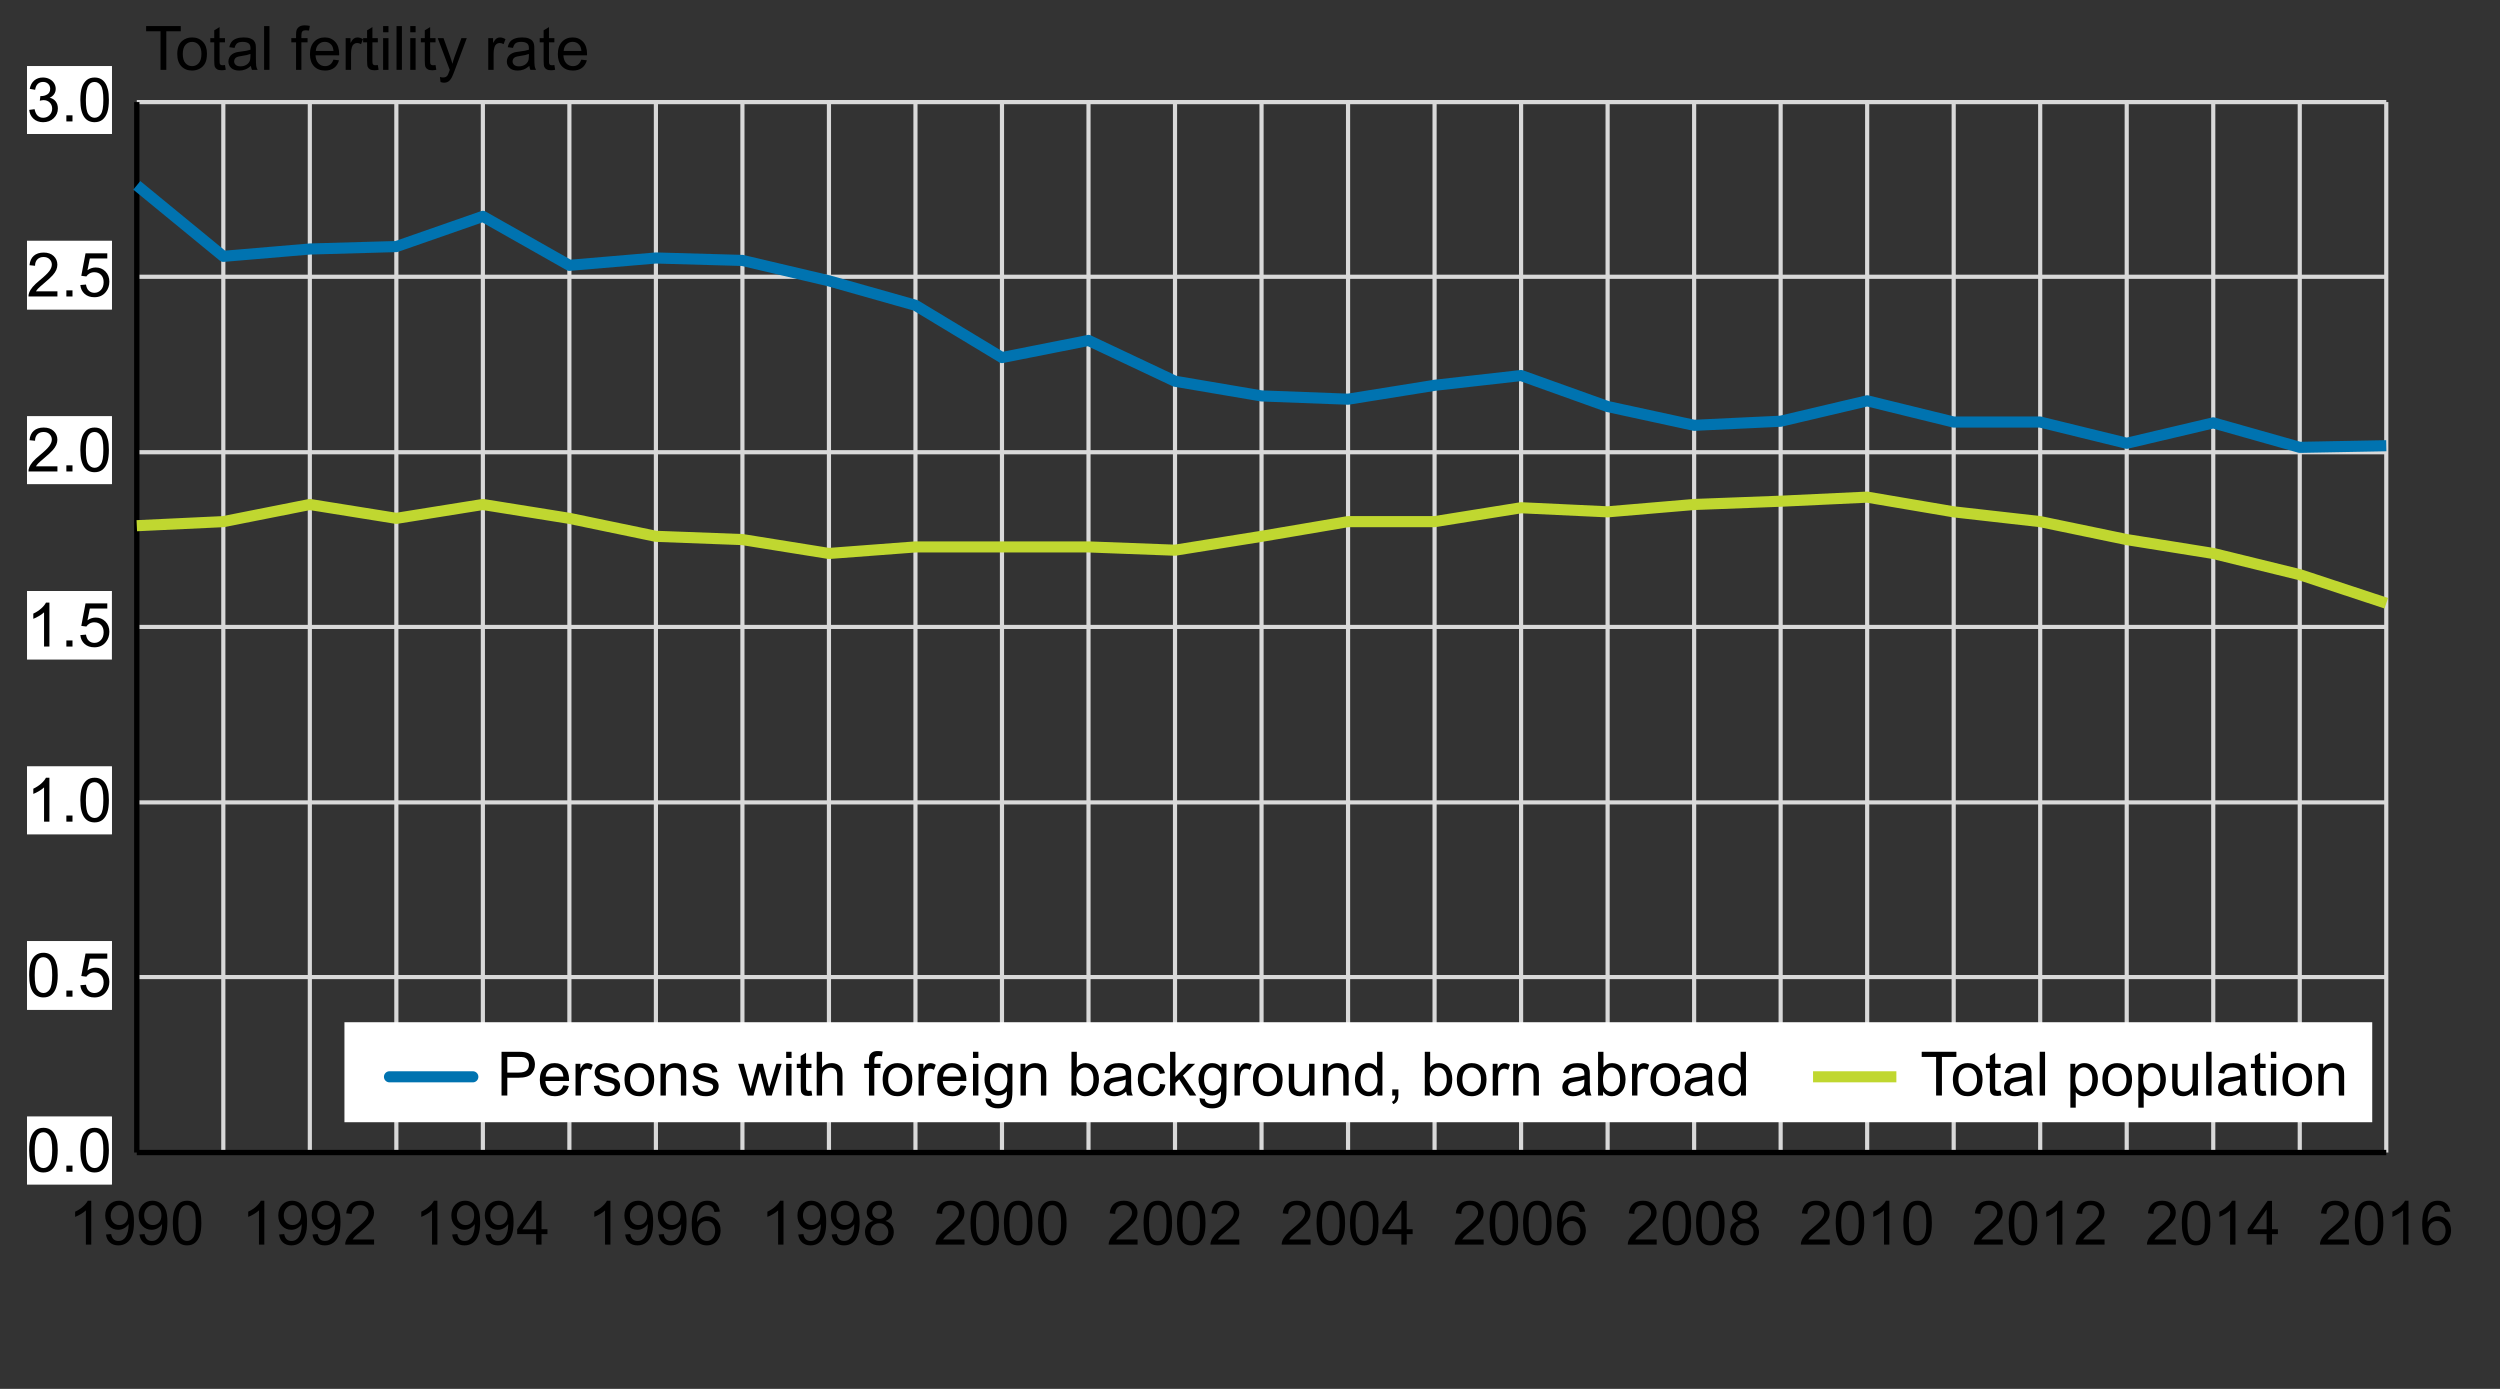 <?xml version="1.0" encoding="utf-8"?>
<!-- Generator: Adobe Illustrator 16.0.0, SVG Export Plug-In . SVG Version: 6.00 Build 0)  -->
<!DOCTYPE svg PUBLIC "-//W3C//DTD SVG 1.1//EN" "http://www.w3.org/Graphics/SVG/1.1/DTD/svg11.dtd">
<svg version="1.1" id="Layer_1" xmlns="http://www.w3.org/2000/svg" xmlns:xlink="http://www.w3.org/1999/xlink" x="0px" y="0px"
	 width="450px" height="250px" viewBox="0 0 450 250" enable-background="new 0 0 450 250" xml:space="preserve">
<rect x="0" y="0" width="450" height="250" fill="#333333" stroke="none"/>
<g>
	<path fill="#CCCCCC" stroke="#D9D9D9" stroke-width="0.75" stroke-linejoin="round" stroke-miterlimit="10" d="M24.622,175.873
		h404.907 M24.622,144.432h404.907 M24.622,112.845h404.907 M24.622,81.404h404.907 M24.622,49.817h404.907 M24.622,18.376h404.907"
		/>
</g>
<g>
	<path fill="#CCCCCC" stroke="#D9D9D9" stroke-width="0.75" stroke-linejoin="round" stroke-miterlimit="10" d="M40.196,18.376
		v189.084 M55.77,18.376v189.084 M71.343,18.376v189.084 M86.916,18.376v189.084 M102.489,18.376v189.084 M118.063,18.376v189.084
		 M133.636,18.376v189.084 M149.21,18.376v189.084 M164.783,18.376v189.084 M180.356,18.376v189.084 M195.93,18.376v189.084
		 M211.502,18.376v189.084 M227.076,18.376v189.084 M242.65,18.376v189.084 M258.223,18.376v189.084 M273.797,18.376v189.084
		 M289.37,18.376v189.084 M304.943,18.376v189.084 M320.516,18.376v189.084 M336.09,18.376v189.084 M351.664,18.376v189.084
		 M367.236,18.376v189.084 M382.81,18.376v189.084 M398.384,18.376v189.084 M413.957,18.376v189.084 M429.529,18.376v189.084"/>
</g>
<g>
	
		<line stroke="#000000" stroke-width="0.96" stroke-linejoin="round" stroke-miterlimit="10" x1="24.622" y1="207.461" x2="24.622" y2="18.376"/>
</g>
<g>
	<polygon fill-rule="evenodd" clip-rule="evenodd" fill="#FFFFFF" points="4.864,200.996 20.144,200.996 20.144,213.19 
		4.864,213.19 4.864,200.996 	"/>
</g>
<g>
	<polygon fill-rule="evenodd" clip-rule="evenodd" fill="#FFFFFF" points="4.864,169.409 20.144,169.409 20.144,181.75 
		4.864,181.75 4.864,169.409 	"/>
</g>
<g>
	<polygon fill-rule="evenodd" clip-rule="evenodd" fill="#FFFFFF" points="4.864,137.969 20.144,137.969 20.144,150.161 
		4.864,150.161 4.864,137.969 	"/>
</g>
<g>
	<polygon fill-rule="evenodd" clip-rule="evenodd" fill="#FFFFFF" points="4.864,106.38 20.144,106.38 20.144,118.722 
		4.864,118.722 4.864,106.38 	"/>
</g>
<g>
	<polygon fill-rule="evenodd" clip-rule="evenodd" fill="#FFFFFF" points="4.864,74.94 20.144,74.94 20.144,87.134 4.864,87.134 
		4.864,74.94 	"/>
</g>
<g>
	<polygon fill-rule="evenodd" clip-rule="evenodd" fill="#FFFFFF" points="4.864,43.353 20.144,43.353 20.144,55.694 4.864,55.694 
		4.864,43.353 	"/>
</g>
<g>
	<polygon fill-rule="evenodd" clip-rule="evenodd" fill="#FFFFFF" points="4.864,11.912 20.144,11.912 20.144,24.106 4.864,24.106 
		4.864,11.912 	"/>
</g>
<g>
	
		<line stroke="#000000" stroke-width="0.96" stroke-linejoin="round" stroke-miterlimit="10" x1="24.622" y1="207.461" x2="429.529" y2="207.461"/>
</g>
<g>
	<polyline fill="none" stroke="#0073B0" stroke-width="2" stroke-linejoin="round" stroke-miterlimit="10" points="24.622,33.362 
		40.196,46.144 55.77,44.822 71.343,44.381 86.916,38.945 102.489,47.76 118.063,46.438 133.636,46.878 149.21,50.552 
		164.783,54.958 180.356,64.362 195.93,61.276 211.502,68.623 227.076,71.267 242.65,71.855 258.223,69.357 273.797,67.594 
		289.37,73.177 304.943,76.556 320.516,75.821 336.09,72.148 351.664,75.969 367.236,75.969 382.81,79.789 398.384,76.115 
		413.957,80.523 429.529,80.229 	"/>
</g>
<g>
	<polyline fill="none" stroke="#C0D730" stroke-width="2" stroke-linejoin="round" stroke-miterlimit="10" points="24.622,94.627 
		40.196,93.893 55.77,90.808 71.343,93.305 86.916,90.808 102.489,93.305 118.063,96.537 133.636,97.125 149.21,99.623 
		164.783,98.447 180.356,98.447 195.93,98.447 211.502,99.035 227.076,96.537 242.65,93.893 258.223,93.893 273.797,91.395 
		289.37,92.13 304.943,90.808 320.516,90.219 336.09,89.485 351.664,92.13 367.236,93.893 382.81,97.125 398.384,99.623 
		413.957,103.442 429.529,108.584 	"/>
</g>
<g>
	<polygon fill-rule="evenodd" clip-rule="evenodd" fill="#FFFFFF" points="4.864,200.996 20.144,200.996 20.144,213.19 
		4.864,213.19 4.864,200.996 	"/>
</g>
<g>
	<g>
		<path d="M5.254,207.028c0-0.932,0.096-1.681,0.288-2.248c0.191-0.567,0.476-1.006,0.854-1.313
			c0.378-0.308,0.854-0.462,1.426-0.462c0.422,0,0.793,0.085,1.112,0.255s0.582,0.416,0.79,0.736s0.371,0.711,0.489,1.171
			s0.177,1.08,0.177,1.861c0,0.924-0.095,1.669-0.285,2.236s-0.474,1.007-0.852,1.316c-0.377,0.31-0.854,0.465-1.431,0.465
			c-0.759,0-1.355-0.272-1.789-0.816C5.514,209.573,5.254,208.507,5.254,207.028z M6.248,207.028c0,1.292,0.151,2.152,0.454,2.58
			c0.302,0.428,0.676,0.643,1.12,0.643s0.817-0.215,1.12-0.645c0.303-0.43,0.454-1.289,0.454-2.578c0-1.297-0.151-2.158-0.454-2.584
			c-0.302-0.426-0.679-0.639-1.13-0.639c-0.444,0-0.798,0.188-1.063,0.563C6.414,204.849,6.248,205.735,6.248,207.028z"/>
		<path d="M11.947,210.911v-1.102h1.101v1.102H11.947z"/>
		<path d="M14.461,207.028c0-0.932,0.096-1.681,0.288-2.248c0.191-0.567,0.476-1.006,0.854-1.313
			c0.378-0.308,0.854-0.462,1.426-0.462c0.422,0,0.793,0.085,1.112,0.255s0.582,0.416,0.79,0.736s0.371,0.711,0.489,1.171
			s0.177,1.08,0.177,1.861c0,0.924-0.095,1.669-0.285,2.236s-0.474,1.007-0.852,1.316c-0.377,0.31-0.854,0.465-1.431,0.465
			c-0.759,0-1.355-0.272-1.789-0.816C14.721,209.573,14.461,208.507,14.461,207.028z M15.455,207.028
			c0,1.292,0.151,2.152,0.454,2.58c0.302,0.428,0.676,0.643,1.12,0.643s0.817-0.215,1.12-0.645c0.303-0.43,0.454-1.289,0.454-2.578
			c0-1.297-0.151-2.158-0.454-2.584c-0.302-0.426-0.679-0.639-1.13-0.639c-0.444,0-0.798,0.188-1.063,0.563
			C15.621,204.849,15.455,205.735,15.455,207.028z"/>
	</g>
</g>
<g>
	<polygon fill-rule="evenodd" clip-rule="evenodd" fill="#FFFFFF" points="4.864,169.409 20.144,169.409 20.144,181.75 
		4.864,181.75 4.864,169.409 	"/>
</g>
<g>
	<g>
		<path d="M5.254,175.521c0-0.932,0.096-1.681,0.288-2.248c0.191-0.567,0.476-1.006,0.854-1.313
			c0.378-0.308,0.854-0.462,1.426-0.462c0.422,0,0.793,0.085,1.112,0.255s0.582,0.416,0.79,0.736s0.371,0.711,0.489,1.171
			s0.177,1.08,0.177,1.861c0,0.924-0.095,1.669-0.285,2.236s-0.474,1.007-0.852,1.316c-0.377,0.31-0.854,0.465-1.431,0.465
			c-0.759,0-1.355-0.272-1.789-0.816C5.514,178.066,5.254,177,5.254,175.521z M6.248,175.521c0,1.292,0.151,2.152,0.454,2.58
			c0.302,0.428,0.676,0.643,1.12,0.643s0.817-0.215,1.12-0.645c0.303-0.43,0.454-1.289,0.454-2.578c0-1.297-0.151-2.158-0.454-2.584
			c-0.302-0.426-0.679-0.639-1.13-0.639c-0.444,0-0.798,0.188-1.063,0.563C6.414,173.342,6.248,174.229,6.248,175.521z"/>
		<path d="M11.947,179.404v-1.102h1.101v1.102H11.947z"/>
		<path d="M14.461,177.342l1.015-0.086c0.075,0.494,0.25,0.865,0.523,1.114c0.274,0.249,0.604,0.374,0.991,0.374
			c0.465,0,0.859-0.176,1.182-0.527c0.322-0.351,0.483-0.816,0.483-1.396c0-0.551-0.155-0.986-0.465-1.305
			c-0.31-0.318-0.715-0.479-1.216-0.479c-0.312,0-0.593,0.071-0.843,0.213s-0.448,0.324-0.591,0.551l-0.908-0.119l0.763-4.044h3.916
			v0.924h-3.142l-0.424,2.116c0.473-0.329,0.969-0.494,1.488-0.494c0.688,0,1.268,0.238,1.74,0.715
			c0.473,0.476,0.709,1.088,0.709,1.836c0,0.713-0.208,1.329-0.623,1.848c-0.505,0.638-1.194,0.957-2.068,0.957
			c-0.716,0-1.301-0.201-1.754-0.602C14.784,178.536,14.525,178.004,14.461,177.342z"/>
	</g>
</g>
<g>
	<polygon fill-rule="evenodd" clip-rule="evenodd" fill="#FFFFFF" points="4.864,137.969 20.144,137.969 20.144,150.161 
		4.864,150.161 4.864,137.969 	"/>
</g>
<g>
	<g>
		<path d="M8.896,147.897H7.929v-6.16c-0.233,0.222-0.538,0.443-0.916,0.666c-0.378,0.222-0.717,0.388-1.018,0.499v-0.935
			c0.541-0.254,1.013-0.563,1.418-0.924s0.691-0.713,0.859-1.053h0.623V147.897z"/>
		<path d="M11.947,147.897v-1.102h1.101v1.102H11.947z"/>
		<path d="M14.461,144.015c0-0.932,0.096-1.681,0.288-2.248c0.191-0.567,0.476-1.006,0.854-1.313
			c0.378-0.308,0.854-0.462,1.426-0.462c0.422,0,0.793,0.085,1.112,0.255s0.582,0.416,0.79,0.736s0.371,0.711,0.489,1.171
			s0.177,1.08,0.177,1.861c0,0.924-0.095,1.669-0.285,2.236s-0.474,1.007-0.852,1.316c-0.377,0.31-0.854,0.465-1.431,0.465
			c-0.759,0-1.355-0.272-1.789-0.816C14.721,146.56,14.461,145.493,14.461,144.015z M15.455,144.015c0,1.292,0.151,2.152,0.454,2.58
			c0.302,0.428,0.676,0.643,1.12,0.643s0.817-0.215,1.12-0.645c0.303-0.43,0.454-1.289,0.454-2.578c0-1.297-0.151-2.158-0.454-2.584
			c-0.302-0.426-0.679-0.639-1.13-0.639c-0.444,0-0.798,0.188-1.063,0.563C15.621,141.835,15.455,142.722,15.455,144.015z"/>
	</g>
</g>
<g>
	<g>
		<path d="M8.896,116.381H7.929v-6.161c-0.233,0.222-0.538,0.444-0.916,0.666c-0.378,0.222-0.717,0.389-1.018,0.5v-0.935
			c0.541-0.254,1.013-0.562,1.418-0.924s0.691-0.712,0.859-1.053h0.623V116.381z"/>
		<path d="M11.947,116.381v-1.101h1.101v1.101H11.947z"/>
		<path d="M14.461,114.318l1.015-0.086c0.075,0.494,0.25,0.866,0.523,1.114c0.274,0.249,0.604,0.374,0.991,0.374
			c0.465,0,0.859-0.175,1.182-0.526s0.483-0.816,0.483-1.396c0-0.551-0.155-0.986-0.465-1.305c-0.31-0.319-0.715-0.478-1.216-0.478
			c-0.312,0-0.593,0.071-0.843,0.212c-0.25,0.141-0.448,0.325-0.591,0.55l-0.908-0.118l0.763-4.044h3.916v0.924h-3.142l-0.424,2.116
			c0.473-0.33,0.969-0.494,1.488-0.494c0.688,0,1.268,0.238,1.74,0.714s0.709,1.088,0.709,1.837c0,0.712-0.208,1.329-0.623,1.848
			c-0.505,0.637-1.194,0.956-2.068,0.956c-0.716,0-1.301-0.201-1.754-0.602C14.784,115.513,14.525,114.981,14.461,114.318z"/>
	</g>
</g>
<g>
	<polygon fill-rule="evenodd" clip-rule="evenodd" fill="#FFFFFF" points="4.864,74.94 20.144,74.94 20.144,87.134 4.864,87.134 
		4.864,74.94 	"/>
</g>
<g>
	<g>
		<path d="M10.335,83.935v0.929H5.13c-0.007-0.233,0.03-0.457,0.113-0.671c0.132-0.354,0.345-0.704,0.636-1.047
			c0.292-0.344,0.714-0.741,1.265-1.192C8,81.251,8.579,80.695,8.879,80.285c0.301-0.41,0.451-0.797,0.451-1.163
			c0-0.383-0.137-0.707-0.411-0.969c-0.273-0.264-0.631-0.395-1.071-0.395c-0.465,0-0.838,0.14-1.117,0.419s-0.421,0.666-0.424,1.16
			l-0.994-0.102c0.068-0.741,0.324-1.306,0.768-1.694c0.444-0.389,1.04-0.583,1.789-0.583c0.755,0,1.354,0.209,1.794,0.628
			s0.661,0.938,0.661,1.558c0,0.315-0.064,0.625-0.193,0.929s-0.343,0.625-0.642,0.961c-0.299,0.336-0.795,0.798-1.49,1.386
			c-0.58,0.487-0.953,0.817-1.117,0.991c-0.165,0.174-0.301,0.349-0.408,0.524H10.335z"/>
		<path d="M11.947,84.864v-1.101h1.101v1.101H11.947z"/>
		<path d="M14.461,80.981c0-0.931,0.096-1.68,0.288-2.248c0.191-0.568,0.476-1.005,0.854-1.313c0.378-0.308,0.854-0.462,1.426-0.462
			c0.422,0,0.793,0.085,1.112,0.255c0.319,0.17,0.582,0.416,0.79,0.736c0.208,0.32,0.371,0.71,0.489,1.171
			c0.118,0.46,0.177,1.08,0.177,1.861c0,0.924-0.095,1.669-0.285,2.237c-0.19,0.568-0.474,1.006-0.852,1.316
			c-0.377,0.31-0.854,0.464-1.431,0.464c-0.759,0-1.355-0.272-1.789-0.816C14.721,83.527,14.461,82.46,14.461,80.981z
			 M15.455,80.981c0,1.292,0.151,2.153,0.454,2.581c0.302,0.428,0.676,0.642,1.12,0.642s0.817-0.215,1.12-0.645
			c0.303-0.43,0.454-1.289,0.454-2.578c0-1.296-0.151-2.157-0.454-2.583c-0.302-0.426-0.679-0.639-1.13-0.639
			c-0.444,0-0.798,0.188-1.063,0.564C15.621,78.802,15.455,79.688,15.455,80.981z"/>
	</g>
</g>
<g>
	<polygon fill-rule="evenodd" clip-rule="evenodd" fill="#FFFFFF" points="4.864,43.353 20.144,43.353 20.144,55.694 4.864,55.694 
		4.864,43.353 	"/>
</g>
<g>
	<g>
		<path d="M10.335,52.438v0.929H5.13c-0.007-0.233,0.03-0.457,0.113-0.671c0.132-0.354,0.345-0.704,0.636-1.047
			c0.292-0.344,0.714-0.741,1.265-1.192C8,49.754,8.579,49.198,8.879,48.788c0.301-0.41,0.451-0.797,0.451-1.163
			c0-0.383-0.137-0.707-0.411-0.969c-0.273-0.264-0.631-0.395-1.071-0.395c-0.465,0-0.838,0.14-1.117,0.419s-0.421,0.666-0.424,1.16
			l-0.994-0.102c0.068-0.741,0.324-1.306,0.768-1.694c0.444-0.389,1.04-0.583,1.789-0.583c0.755,0,1.354,0.209,1.794,0.628
			s0.661,0.938,0.661,1.558c0,0.315-0.064,0.625-0.193,0.929s-0.343,0.625-0.642,0.961c-0.299,0.336-0.795,0.798-1.49,1.386
			c-0.58,0.487-0.953,0.817-1.117,0.991c-0.165,0.174-0.301,0.349-0.408,0.524H10.335z"/>
		<path d="M11.947,53.367v-1.101h1.101v1.101H11.947z"/>
		<path d="M14.461,51.305l1.015-0.086c0.075,0.494,0.25,0.866,0.523,1.114c0.274,0.249,0.604,0.374,0.991,0.374
			c0.465,0,0.859-0.175,1.182-0.526s0.483-0.816,0.483-1.396c0-0.551-0.155-0.986-0.465-1.305C17.881,49.16,17.476,49,16.975,49
			c-0.312,0-0.593,0.071-0.843,0.212c-0.25,0.141-0.448,0.325-0.591,0.55l-0.908-0.118l0.763-4.044h3.916v0.924h-3.142l-0.424,2.116
			c0.473-0.33,0.969-0.494,1.488-0.494c0.688,0,1.268,0.238,1.74,0.714s0.709,1.088,0.709,1.837c0,0.712-0.208,1.329-0.623,1.848
			c-0.505,0.637-1.194,0.956-2.068,0.956c-0.716,0-1.301-0.201-1.754-0.602C14.784,52.499,14.525,51.967,14.461,51.305z"/>
	</g>
</g>
<g>
	<polygon fill-rule="evenodd" clip-rule="evenodd" fill="#FFFFFF" points="4.864,11.912 20.144,11.912 20.144,24.106 4.864,24.106 
		4.864,11.912 	"/>
</g>
<g>
	<g>
		<path d="M5.259,19.781l0.967-0.129c0.111,0.548,0.3,0.943,0.566,1.184c0.267,0.242,0.592,0.363,0.975,0.363
			c0.455,0,0.839-0.158,1.152-0.473c0.313-0.315,0.47-0.706,0.47-1.171c0-0.444-0.145-0.81-0.435-1.098
			c-0.29-0.289-0.659-0.433-1.106-0.433c-0.183,0-0.41,0.036-0.682,0.107l0.107-0.849c0.064,0.007,0.116,0.011,0.156,0.011
			c0.412,0,0.782-0.107,1.112-0.322s0.494-0.546,0.494-0.994c0-0.354-0.12-0.648-0.36-0.881s-0.55-0.349-0.929-0.349
			c-0.376,0-0.689,0.118-0.94,0.354s-0.412,0.591-0.483,1.063l-0.967-0.172c0.118-0.648,0.387-1.15,0.806-1.507
			c0.419-0.356,0.94-0.534,1.563-0.534c0.43,0,0.825,0.092,1.187,0.276c0.362,0.185,0.638,0.436,0.83,0.755
			c0.191,0.319,0.287,0.657,0.287,1.015c0,0.34-0.091,0.65-0.274,0.929s-0.453,0.501-0.811,0.666
			c0.465,0.107,0.827,0.33,1.085,0.669c0.258,0.338,0.387,0.762,0.387,1.27c0,0.688-0.25,1.27-0.752,1.749
			c-0.501,0.478-1.135,0.717-1.901,0.717c-0.691,0-1.265-0.206-1.722-0.618C5.584,20.97,5.324,20.436,5.259,19.781z"/>
		<path d="M11.947,21.859v-1.101h1.101v1.101H11.947z"/>
		<path d="M14.461,17.976c0-0.931,0.096-1.68,0.288-2.248c0.191-0.568,0.476-1.005,0.854-1.313c0.378-0.308,0.854-0.462,1.426-0.462
			c0.422,0,0.793,0.085,1.112,0.255c0.319,0.17,0.582,0.416,0.79,0.736c0.208,0.32,0.371,0.71,0.489,1.171
			c0.118,0.46,0.177,1.08,0.177,1.861c0,0.924-0.095,1.669-0.285,2.237c-0.19,0.568-0.474,1.006-0.852,1.316
			c-0.377,0.31-0.854,0.464-1.431,0.464c-0.759,0-1.355-0.272-1.789-0.816C14.721,20.522,14.461,19.455,14.461,17.976z
			 M15.455,17.976c0,1.292,0.151,2.153,0.454,2.581c0.302,0.428,0.676,0.642,1.12,0.642s0.817-0.215,1.12-0.645
			c0.303-0.43,0.454-1.289,0.454-2.578c0-1.296-0.151-2.157-0.454-2.583c-0.302-0.426-0.679-0.639-1.13-0.639
			c-0.444,0-0.798,0.188-1.063,0.564C15.621,15.797,15.455,16.684,15.455,17.976z"/>
	</g>
</g>
<g>
	<g>
		<path d="M16.425,224.034h-0.967v-6.16c-0.233,0.222-0.538,0.443-0.916,0.666c-0.378,0.222-0.717,0.388-1.018,0.499v-0.935
			c0.541-0.254,1.013-0.563,1.418-0.924s0.691-0.713,0.859-1.053h0.623V224.034z"/>
		<path d="M19.08,222.214l0.929-0.086c0.079,0.437,0.229,0.753,0.451,0.95s0.507,0.296,0.854,0.296c0.297,0,0.558-0.068,0.781-0.205
			c0.224-0.136,0.408-0.317,0.551-0.545s0.263-0.534,0.36-0.921s0.145-0.78,0.145-1.182c0-0.043-0.002-0.107-0.005-0.193
			c-0.193,0.308-0.458,0.558-0.792,0.749c-0.334,0.191-0.697,0.287-1.087,0.287c-0.652,0-1.203-0.236-1.654-0.709
			s-0.677-1.096-0.677-1.869c0-0.798,0.235-1.44,0.707-1.928c0.471-0.487,1.061-0.73,1.77-0.73c0.512,0,0.98,0.138,1.404,0.414
			c0.425,0.275,0.747,0.668,0.967,1.179c0.221,0.51,0.331,1.249,0.331,2.216c0,1.006-0.109,1.807-0.328,2.403
			c-0.218,0.596-0.543,1.05-0.975,1.361c-0.432,0.312-0.938,0.468-1.518,0.468c-0.616,0-1.119-0.172-1.509-0.514
			S19.158,222.833,19.08,222.214z M23.038,218.738c0-0.555-0.148-0.995-0.443-1.321c-0.296-0.326-0.651-0.488-1.066-0.488
			c-0.43,0-0.804,0.175-1.123,0.525c-0.319,0.352-0.478,0.807-0.478,1.365c0,0.501,0.151,0.908,0.454,1.222
			c0.302,0.313,0.676,0.47,1.12,0.47c0.448,0,0.815-0.156,1.104-0.47C22.894,219.728,23.038,219.293,23.038,218.738z"/>
		<path d="M25.098,222.214l0.929-0.086c0.079,0.437,0.229,0.753,0.451,0.95s0.507,0.296,0.854,0.296
			c0.297,0,0.558-0.068,0.781-0.205c0.224-0.136,0.408-0.317,0.551-0.545s0.263-0.534,0.36-0.921s0.145-0.78,0.145-1.182
			c0-0.043-0.002-0.107-0.005-0.193c-0.193,0.308-0.458,0.558-0.792,0.749c-0.334,0.191-0.697,0.287-1.087,0.287
			c-0.652,0-1.203-0.236-1.654-0.709s-0.677-1.096-0.677-1.869c0-0.798,0.235-1.44,0.707-1.928c0.471-0.487,1.061-0.73,1.77-0.73
			c0.512,0,0.98,0.138,1.404,0.414c0.425,0.275,0.747,0.668,0.967,1.179c0.221,0.51,0.331,1.249,0.331,2.216
			c0,1.006-0.109,1.807-0.328,2.403c-0.218,0.596-0.543,1.05-0.975,1.361c-0.432,0.312-0.938,0.468-1.518,0.468
			c-0.616,0-1.119-0.172-1.509-0.514S25.177,222.833,25.098,222.214z M29.057,218.738c0-0.555-0.148-0.995-0.443-1.321
			c-0.296-0.326-0.651-0.488-1.066-0.488c-0.43,0-0.804,0.175-1.123,0.525c-0.319,0.352-0.478,0.807-0.478,1.365
			c0,0.501,0.151,0.908,0.454,1.222c0.302,0.313,0.676,0.47,1.12,0.47c0.448,0,0.815-0.156,1.104-0.47
			C28.913,219.728,29.057,219.293,29.057,218.738z"/>
		<path d="M31.104,220.151c0-0.932,0.096-1.681,0.288-2.248c0.191-0.567,0.476-1.006,0.854-1.313
			c0.378-0.308,0.854-0.462,1.426-0.462c0.422,0,0.793,0.085,1.112,0.255s0.582,0.416,0.79,0.736s0.371,0.711,0.489,1.171
			s0.177,1.08,0.177,1.861c0,0.924-0.095,1.669-0.285,2.236s-0.474,1.007-0.852,1.316c-0.377,0.31-0.854,0.465-1.431,0.465
			c-0.759,0-1.355-0.272-1.789-0.816C31.363,222.696,31.104,221.63,31.104,220.151z M32.097,220.151c0,1.292,0.151,2.152,0.454,2.58
			c0.302,0.428,0.676,0.643,1.12,0.643s0.817-0.215,1.12-0.645c0.303-0.43,0.454-1.289,0.454-2.578c0-1.297-0.151-2.158-0.454-2.584
			c-0.302-0.426-0.679-0.639-1.13-0.639c-0.444,0-0.798,0.188-1.063,0.563C32.264,217.972,32.097,218.858,32.097,220.151z"/>
	</g>
</g>
<g>
	<g>
		<path d="M47.579,224.034h-0.967v-6.16c-0.233,0.222-0.538,0.443-0.916,0.666c-0.378,0.222-0.717,0.388-1.018,0.499v-0.935
			c0.541-0.254,1.013-0.563,1.418-0.924s0.691-0.713,0.859-1.053h0.623V224.034z"/>
		<path d="M50.233,222.214l0.929-0.086c0.079,0.437,0.229,0.753,0.451,0.95s0.507,0.296,0.854,0.296
			c0.297,0,0.558-0.068,0.781-0.205c0.224-0.136,0.408-0.317,0.551-0.545s0.263-0.534,0.36-0.921s0.145-0.78,0.145-1.182
			c0-0.043-0.002-0.107-0.005-0.193c-0.193,0.308-0.458,0.558-0.792,0.749c-0.334,0.191-0.697,0.287-1.087,0.287
			c-0.652,0-1.203-0.236-1.654-0.709s-0.677-1.096-0.677-1.869c0-0.798,0.235-1.44,0.707-1.928c0.471-0.487,1.061-0.73,1.77-0.73
			c0.512,0,0.98,0.138,1.404,0.414c0.425,0.275,0.747,0.668,0.967,1.179c0.221,0.51,0.331,1.249,0.331,2.216
			c0,1.006-0.109,1.807-0.328,2.403c-0.218,0.596-0.543,1.05-0.975,1.361c-0.432,0.312-0.938,0.468-1.518,0.468
			c-0.616,0-1.119-0.172-1.509-0.514S50.312,222.833,50.233,222.214z M54.191,218.738c0-0.555-0.148-0.995-0.443-1.321
			c-0.296-0.326-0.651-0.488-1.066-0.488c-0.43,0-0.804,0.175-1.123,0.525c-0.319,0.352-0.478,0.807-0.478,1.365
			c0,0.501,0.151,0.908,0.454,1.222c0.302,0.313,0.676,0.47,1.12,0.47c0.448,0,0.815-0.156,1.104-0.47
			C54.047,219.728,54.191,219.293,54.191,218.738z"/>
		<path d="M56.251,222.214l0.929-0.086c0.079,0.437,0.229,0.753,0.451,0.95s0.507,0.296,0.854,0.296
			c0.297,0,0.558-0.068,0.781-0.205c0.224-0.136,0.408-0.317,0.551-0.545s0.263-0.534,0.36-0.921s0.145-0.78,0.145-1.182
			c0-0.043-0.002-0.107-0.005-0.193c-0.193,0.308-0.458,0.558-0.792,0.749c-0.334,0.191-0.697,0.287-1.087,0.287
			c-0.652,0-1.203-0.236-1.654-0.709s-0.677-1.096-0.677-1.869c0-0.798,0.235-1.44,0.707-1.928c0.471-0.487,1.061-0.73,1.77-0.73
			c0.512,0,0.98,0.138,1.404,0.414c0.425,0.275,0.747,0.668,0.967,1.179c0.221,0.51,0.331,1.249,0.331,2.216
			c0,1.006-0.109,1.807-0.328,2.403c-0.218,0.596-0.543,1.05-0.975,1.361c-0.432,0.312-0.938,0.468-1.518,0.468
			c-0.616,0-1.119-0.172-1.509-0.514S56.33,222.833,56.251,222.214z M60.21,218.738c0-0.555-0.148-0.995-0.443-1.321
			c-0.296-0.326-0.651-0.488-1.066-0.488c-0.43,0-0.804,0.175-1.123,0.525c-0.319,0.352-0.478,0.807-0.478,1.365
			c0,0.501,0.151,0.908,0.454,1.222c0.302,0.313,0.676,0.47,1.12,0.47c0.448,0,0.815-0.156,1.104-0.47
			C60.066,219.728,60.21,219.293,60.21,218.738z"/>
		<path d="M67.338,223.104v0.93h-5.205c-0.007-0.232,0.03-0.457,0.113-0.672c0.132-0.354,0.345-0.703,0.636-1.047
			c0.292-0.344,0.714-0.741,1.265-1.192c0.856-0.702,1.434-1.258,1.735-1.668s0.451-0.798,0.451-1.163
			c0-0.383-0.137-0.706-0.411-0.969c-0.273-0.264-0.631-0.395-1.071-0.395c-0.465,0-0.838,0.139-1.117,0.418
			s-0.421,0.666-0.424,1.16l-0.994-0.102c0.068-0.741,0.324-1.306,0.768-1.694s1.04-0.583,1.789-0.583
			c0.755,0,1.354,0.209,1.794,0.629c0.44,0.418,0.661,0.938,0.661,1.557c0,0.315-0.064,0.625-0.193,0.93s-0.343,0.625-0.642,0.961
			c-0.299,0.337-0.795,0.799-1.49,1.387c-0.58,0.486-0.953,0.816-1.117,0.99s-0.301,0.349-0.408,0.523H67.338z"/>
	</g>
</g>
<g>
	<g>
		<path d="M78.732,224.034h-0.967v-6.16c-0.233,0.222-0.538,0.443-0.916,0.666c-0.378,0.222-0.717,0.388-1.018,0.499v-0.935
			c0.541-0.254,1.013-0.563,1.418-0.924s0.691-0.713,0.859-1.053h0.623V224.034z"/>
		<path d="M81.386,222.214l0.929-0.086c0.079,0.437,0.229,0.753,0.451,0.95s0.507,0.296,0.854,0.296
			c0.297,0,0.558-0.068,0.781-0.205c0.224-0.136,0.408-0.317,0.551-0.545s0.263-0.534,0.36-0.921s0.145-0.78,0.145-1.182
			c0-0.043-0.002-0.107-0.005-0.193c-0.193,0.308-0.458,0.558-0.792,0.749c-0.334,0.191-0.697,0.287-1.087,0.287
			c-0.652,0-1.203-0.236-1.654-0.709s-0.677-1.096-0.677-1.869c0-0.798,0.235-1.44,0.707-1.928c0.471-0.487,1.061-0.73,1.77-0.73
			c0.512,0,0.98,0.138,1.404,0.414c0.425,0.275,0.747,0.668,0.967,1.179c0.221,0.51,0.331,1.249,0.331,2.216
			c0,1.006-0.109,1.807-0.328,2.403c-0.218,0.596-0.543,1.05-0.975,1.361c-0.432,0.312-0.938,0.468-1.518,0.468
			c-0.616,0-1.119-0.172-1.509-0.514S81.465,222.833,81.386,222.214z M85.345,218.738c0-0.555-0.148-0.995-0.443-1.321
			c-0.296-0.326-0.651-0.488-1.066-0.488c-0.43,0-0.804,0.175-1.123,0.525c-0.319,0.352-0.478,0.807-0.478,1.365
			c0,0.501,0.151,0.908,0.454,1.222c0.302,0.313,0.676,0.47,1.12,0.47c0.448,0,0.815-0.156,1.104-0.47
			C85.201,219.728,85.345,219.293,85.345,218.738z"/>
		<path d="M87.405,222.214l0.929-0.086c0.079,0.437,0.229,0.753,0.451,0.95s0.507,0.296,0.854,0.296
			c0.297,0,0.558-0.068,0.781-0.205c0.224-0.136,0.408-0.317,0.551-0.545s0.263-0.534,0.36-0.921s0.145-0.78,0.145-1.182
			c0-0.043-0.002-0.107-0.005-0.193c-0.193,0.308-0.458,0.558-0.792,0.749c-0.334,0.191-0.697,0.287-1.087,0.287
			c-0.652,0-1.203-0.236-1.654-0.709s-0.677-1.096-0.677-1.869c0-0.798,0.235-1.44,0.707-1.928c0.471-0.487,1.061-0.73,1.77-0.73
			c0.512,0,0.98,0.138,1.404,0.414c0.425,0.275,0.747,0.668,0.967,1.179c0.221,0.51,0.331,1.249,0.331,2.216
			c0,1.006-0.109,1.807-0.328,2.403c-0.218,0.596-0.543,1.05-0.975,1.361c-0.432,0.312-0.938,0.468-1.518,0.468
			c-0.616,0-1.119-0.172-1.509-0.514S87.483,222.833,87.405,222.214z M91.363,218.738c0-0.555-0.148-0.995-0.443-1.321
			c-0.296-0.326-0.651-0.488-1.066-0.488c-0.43,0-0.804,0.175-1.123,0.525c-0.319,0.352-0.478,0.807-0.478,1.365
			c0,0.501,0.151,0.908,0.454,1.222c0.302,0.313,0.676,0.47,1.12,0.47c0.448,0,0.815-0.156,1.104-0.47
			C91.219,219.728,91.363,219.293,91.363,218.738z"/>
		<path d="M96.509,224.034v-1.885h-3.416v-0.887l3.593-5.103h0.79v5.103h1.063v0.887h-1.063v1.885H96.509z M96.509,221.263v-3.551
			l-2.465,3.551H96.509z"/>
	</g>
</g>
<g>
	<g>
		<path d="M109.875,224.034h-0.967v-6.16c-0.233,0.222-0.538,0.443-0.916,0.666c-0.378,0.222-0.717,0.388-1.018,0.499v-0.935
			c0.541-0.254,1.013-0.563,1.418-0.924s0.691-0.713,0.859-1.053h0.623V224.034z"/>
		<path d="M112.53,222.214l0.929-0.086c0.079,0.437,0.229,0.753,0.451,0.95s0.507,0.296,0.854,0.296
			c0.297,0,0.558-0.068,0.781-0.205c0.224-0.136,0.408-0.317,0.551-0.545s0.263-0.534,0.36-0.921s0.145-0.78,0.145-1.182
			c0-0.043-0.002-0.107-0.005-0.193c-0.193,0.308-0.458,0.558-0.792,0.749c-0.334,0.191-0.697,0.287-1.087,0.287
			c-0.652,0-1.203-0.236-1.654-0.709s-0.677-1.096-0.677-1.869c0-0.798,0.235-1.44,0.707-1.928c0.471-0.487,1.061-0.73,1.77-0.73
			c0.512,0,0.98,0.138,1.404,0.414c0.425,0.275,0.747,0.668,0.967,1.179c0.221,0.51,0.331,1.249,0.331,2.216
			c0,1.006-0.109,1.807-0.328,2.403c-0.218,0.596-0.543,1.05-0.975,1.361c-0.432,0.312-0.938,0.468-1.518,0.468
			c-0.616,0-1.119-0.172-1.509-0.514S112.608,222.833,112.53,222.214z M116.488,218.738c0-0.555-0.148-0.995-0.443-1.321
			c-0.296-0.326-0.651-0.488-1.066-0.488c-0.43,0-0.804,0.175-1.123,0.525c-0.319,0.352-0.478,0.807-0.478,1.365
			c0,0.501,0.151,0.908,0.454,1.222c0.302,0.313,0.676,0.47,1.12,0.47c0.448,0,0.815-0.156,1.104-0.47
			C116.344,219.728,116.488,219.293,116.488,218.738z"/>
		<path d="M118.548,222.214l0.929-0.086c0.079,0.437,0.229,0.753,0.451,0.95s0.507,0.296,0.854,0.296
			c0.297,0,0.558-0.068,0.781-0.205c0.224-0.136,0.408-0.317,0.551-0.545s0.263-0.534,0.36-0.921s0.145-0.78,0.145-1.182
			c0-0.043-0.002-0.107-0.005-0.193c-0.193,0.308-0.458,0.558-0.792,0.749c-0.334,0.191-0.697,0.287-1.087,0.287
			c-0.652,0-1.203-0.236-1.654-0.709s-0.677-1.096-0.677-1.869c0-0.798,0.235-1.44,0.707-1.928c0.471-0.487,1.061-0.73,1.77-0.73
			c0.512,0,0.98,0.138,1.404,0.414c0.425,0.275,0.747,0.668,0.967,1.179c0.221,0.51,0.331,1.249,0.331,2.216
			c0,1.006-0.109,1.807-0.328,2.403c-0.218,0.596-0.543,1.05-0.975,1.361c-0.432,0.312-0.938,0.468-1.518,0.468
			c-0.616,0-1.119-0.172-1.509-0.514S118.627,222.833,118.548,222.214z M122.507,218.738c0-0.555-0.148-0.995-0.443-1.321
			c-0.296-0.326-0.651-0.488-1.066-0.488c-0.43,0-0.804,0.175-1.123,0.525c-0.319,0.352-0.478,0.807-0.478,1.365
			c0,0.501,0.151,0.908,0.454,1.222c0.302,0.313,0.676,0.47,1.12,0.47c0.448,0,0.815-0.156,1.104-0.47
			C122.363,219.728,122.507,219.293,122.507,218.738z"/>
		<path d="M129.57,218.089l-0.961,0.074c-0.086-0.379-0.208-0.654-0.365-0.826c-0.261-0.276-0.583-0.414-0.967-0.414
			c-0.308,0-0.578,0.086-0.811,0.258c-0.304,0.222-0.544,0.546-0.72,0.973c-0.175,0.426-0.267,1.032-0.274,1.82
			c0.233-0.354,0.518-0.617,0.854-0.789s0.689-0.258,1.058-0.258c0.645,0,1.193,0.236,1.646,0.711
			c0.453,0.475,0.679,1.088,0.679,1.84c0,0.494-0.106,0.953-0.32,1.378c-0.213,0.424-0.505,0.749-0.878,0.975
			s-0.795,0.339-1.268,0.339c-0.806,0-1.463-0.297-1.971-0.89s-0.763-1.569-0.763-2.93c0-1.521,0.281-2.628,0.843-3.319
			c0.491-0.602,1.151-0.902,1.982-0.902c0.62,0,1.127,0.174,1.523,0.521C129.254,216.996,129.492,217.476,129.57,218.089z
			 M125.623,221.483c0,0.332,0.071,0.651,0.212,0.955c0.142,0.305,0.339,0.537,0.594,0.696s0.521,0.239,0.8,0.239
			c0.408,0,0.759-0.165,1.053-0.494c0.293-0.33,0.44-0.777,0.44-1.344c0-0.544-0.145-0.973-0.435-1.286s-0.655-0.47-1.096-0.47
			c-0.437,0-0.808,0.156-1.112,0.47S125.623,220.975,125.623,221.483z"/>
	</g>
</g>
<g>
	<g>
		<path d="M141.029,224.034h-0.967v-6.16c-0.233,0.222-0.538,0.443-0.916,0.666c-0.378,0.222-0.717,0.388-1.018,0.499v-0.935
			c0.541-0.254,1.013-0.563,1.418-0.924s0.691-0.713,0.859-1.053h0.623V224.034z"/>
		<path d="M143.683,222.214l0.929-0.086c0.079,0.437,0.229,0.753,0.451,0.95s0.507,0.296,0.854,0.296
			c0.297,0,0.558-0.068,0.781-0.205c0.224-0.136,0.408-0.317,0.551-0.545s0.263-0.534,0.36-0.921s0.145-0.78,0.145-1.182
			c0-0.043-0.002-0.107-0.005-0.193c-0.193,0.308-0.458,0.558-0.792,0.749c-0.334,0.191-0.697,0.287-1.087,0.287
			c-0.652,0-1.203-0.236-1.654-0.709s-0.677-1.096-0.677-1.869c0-0.798,0.235-1.44,0.707-1.928c0.471-0.487,1.061-0.73,1.77-0.73
			c0.512,0,0.98,0.138,1.404,0.414c0.425,0.275,0.747,0.668,0.967,1.179c0.221,0.51,0.331,1.249,0.331,2.216
			c0,1.006-0.109,1.807-0.328,2.403c-0.218,0.596-0.543,1.05-0.975,1.361c-0.432,0.312-0.938,0.468-1.518,0.468
			c-0.616,0-1.119-0.172-1.509-0.514S143.762,222.833,143.683,222.214z M147.642,218.738c0-0.555-0.148-0.995-0.443-1.321
			c-0.296-0.326-0.651-0.488-1.066-0.488c-0.43,0-0.804,0.175-1.123,0.525c-0.319,0.352-0.478,0.807-0.478,1.365
			c0,0.501,0.151,0.908,0.454,1.222c0.302,0.313,0.676,0.47,1.12,0.47c0.448,0,0.815-0.156,1.104-0.47
			C147.498,219.728,147.642,219.293,147.642,218.738z"/>
		<path d="M149.702,222.214l0.929-0.086c0.079,0.437,0.229,0.753,0.451,0.95s0.507,0.296,0.854,0.296
			c0.297,0,0.558-0.068,0.781-0.205c0.224-0.136,0.408-0.317,0.551-0.545s0.263-0.534,0.36-0.921s0.145-0.78,0.145-1.182
			c0-0.043-0.002-0.107-0.005-0.193c-0.193,0.308-0.458,0.558-0.792,0.749c-0.334,0.191-0.697,0.287-1.087,0.287
			c-0.652,0-1.203-0.236-1.654-0.709s-0.677-1.096-0.677-1.869c0-0.798,0.235-1.44,0.707-1.928c0.471-0.487,1.061-0.73,1.77-0.73
			c0.512,0,0.98,0.138,1.404,0.414c0.425,0.275,0.747,0.668,0.967,1.179c0.221,0.51,0.331,1.249,0.331,2.216
			c0,1.006-0.109,1.807-0.328,2.403c-0.218,0.596-0.543,1.05-0.975,1.361c-0.432,0.312-0.938,0.468-1.518,0.468
			c-0.616,0-1.119-0.172-1.509-0.514S149.78,222.833,149.702,222.214z M153.66,218.738c0-0.555-0.148-0.995-0.443-1.321
			c-0.296-0.326-0.651-0.488-1.066-0.488c-0.43,0-0.804,0.175-1.123,0.525c-0.319,0.352-0.478,0.807-0.478,1.365
			c0,0.501,0.151,0.908,0.454,1.222c0.302,0.313,0.676,0.47,1.12,0.47c0.448,0,0.815-0.156,1.104-0.47
			C153.516,219.728,153.66,219.293,153.66,218.738z"/>
		<path d="M157.195,219.765c-0.401-0.147-0.698-0.356-0.892-0.629s-0.29-0.598-0.29-0.978c0-0.573,0.206-1.055,0.618-1.444
			c0.412-0.391,0.959-0.586,1.644-0.586c0.688,0,1.241,0.199,1.66,0.599s0.628,0.886,0.628,1.458c0,0.365-0.096,0.684-0.288,0.954
			c-0.191,0.271-0.482,0.479-0.873,0.626c0.483,0.157,0.851,0.411,1.104,0.762c0.252,0.352,0.378,0.771,0.378,1.258
			c0,0.673-0.238,1.238-0.714,1.697c-0.476,0.458-1.103,0.688-1.88,0.688s-1.404-0.23-1.88-0.69s-0.714-1.034-0.714-1.722
			c0-0.512,0.13-0.94,0.389-1.286C156.345,220.125,156.715,219.89,157.195,219.765z M156.69,221.763c0,0.275,0.065,0.542,0.196,0.8
			c0.13,0.258,0.325,0.457,0.583,0.599s0.535,0.213,0.833,0.213c0.462,0,0.843-0.149,1.144-0.446s0.451-0.675,0.451-1.134
			c0-0.465-0.155-0.85-0.464-1.154c-0.31-0.305-0.698-0.457-1.163-0.457c-0.455,0-0.832,0.15-1.131,0.451
			C156.839,220.935,156.69,221.312,156.69,221.763z M157.001,218.126c0,0.372,0.12,0.677,0.36,0.913s0.551,0.354,0.935,0.354
			c0.373,0,0.678-0.117,0.916-0.352c0.238-0.234,0.357-0.522,0.357-0.862c0-0.354-0.123-0.652-0.368-0.895
			c-0.245-0.241-0.55-0.362-0.916-0.362c-0.369,0-0.675,0.118-0.918,0.354S157.001,217.797,157.001,218.126z"/>
	</g>
</g>
<g>
	<g>
		<path d="M173.612,223.104v0.93h-5.205c-0.007-0.232,0.03-0.457,0.113-0.672c0.132-0.354,0.345-0.703,0.636-1.047
			c0.292-0.344,0.714-0.741,1.265-1.192c0.856-0.702,1.434-1.258,1.735-1.668s0.451-0.798,0.451-1.163
			c0-0.383-0.137-0.706-0.411-0.969c-0.273-0.264-0.631-0.395-1.071-0.395c-0.465,0-0.838,0.139-1.117,0.418
			s-0.421,0.666-0.424,1.16l-0.994-0.102c0.068-0.741,0.324-1.306,0.768-1.694s1.04-0.583,1.789-0.583
			c0.755,0,1.354,0.209,1.794,0.629c0.44,0.418,0.661,0.938,0.661,1.557c0,0.315-0.064,0.625-0.193,0.93s-0.343,0.625-0.642,0.961
			c-0.299,0.337-0.795,0.799-1.49,1.387c-0.58,0.486-0.953,0.816-1.117,0.99s-0.301,0.349-0.408,0.523H173.612z"/>
		<path d="M174.682,220.151c0-0.932,0.096-1.681,0.288-2.248c0.191-0.567,0.476-1.006,0.854-1.313
			c0.378-0.308,0.854-0.462,1.426-0.462c0.422,0,0.793,0.085,1.112,0.255s0.582,0.416,0.79,0.736s0.371,0.711,0.489,1.171
			s0.177,1.08,0.177,1.861c0,0.924-0.095,1.669-0.285,2.236s-0.474,1.007-0.852,1.316c-0.377,0.31-0.854,0.465-1.431,0.465
			c-0.759,0-1.355-0.272-1.789-0.816C174.941,222.696,174.682,221.63,174.682,220.151z M175.675,220.151
			c0,1.292,0.151,2.152,0.454,2.58c0.302,0.428,0.676,0.643,1.12,0.643s0.817-0.215,1.12-0.645c0.303-0.43,0.454-1.289,0.454-2.578
			c0-1.297-0.151-2.158-0.454-2.584c-0.302-0.426-0.679-0.639-1.13-0.639c-0.444,0-0.798,0.188-1.063,0.563
			C175.842,217.972,175.675,218.858,175.675,220.151z"/>
		<path d="M180.7,220.151c0-0.932,0.096-1.681,0.288-2.248c0.191-0.567,0.476-1.006,0.854-1.313
			c0.378-0.308,0.854-0.462,1.426-0.462c0.422,0,0.793,0.085,1.112,0.255s0.582,0.416,0.79,0.736s0.371,0.711,0.489,1.171
			s0.177,1.08,0.177,1.861c0,0.924-0.095,1.669-0.285,2.236s-0.474,1.007-0.852,1.316c-0.377,0.31-0.854,0.465-1.431,0.465
			c-0.759,0-1.355-0.272-1.789-0.816C180.96,222.696,180.7,221.63,180.7,220.151z M181.694,220.151c0,1.292,0.151,2.152,0.454,2.58
			c0.302,0.428,0.676,0.643,1.12,0.643s0.817-0.215,1.12-0.645c0.303-0.43,0.454-1.289,0.454-2.578c0-1.297-0.151-2.158-0.454-2.584
			c-0.302-0.426-0.679-0.639-1.13-0.639c-0.444,0-0.798,0.188-1.063,0.563C181.86,217.972,181.694,218.858,181.694,220.151z"/>
		<path d="M186.851,220.151c0-0.932,0.096-1.681,0.288-2.248c0.191-0.567,0.476-1.006,0.854-1.313
			c0.378-0.308,0.854-0.462,1.426-0.462c0.422,0,0.793,0.085,1.112,0.255s0.582,0.416,0.79,0.736s0.371,0.711,0.489,1.171
			s0.177,1.08,0.177,1.861c0,0.924-0.095,1.669-0.285,2.236s-0.474,1.007-0.852,1.316c-0.377,0.31-0.854,0.465-1.431,0.465
			c-0.759,0-1.355-0.272-1.789-0.816C187.11,222.696,186.851,221.63,186.851,220.151z M187.844,220.151
			c0,1.292,0.151,2.152,0.454,2.58c0.302,0.428,0.676,0.643,1.12,0.643s0.817-0.215,1.12-0.645c0.303-0.43,0.454-1.289,0.454-2.578
			c0-1.297-0.151-2.158-0.454-2.584c-0.302-0.426-0.679-0.639-1.13-0.639c-0.444,0-0.798,0.188-1.063,0.563
			C188.011,217.972,187.844,218.858,187.844,220.151z"/>
	</g>
</g>
<g>
	<g>
		<path d="M204.764,223.104v0.93h-5.205c-0.007-0.232,0.03-0.457,0.113-0.672c0.132-0.354,0.345-0.703,0.636-1.047
			c0.292-0.344,0.714-0.741,1.265-1.192c0.856-0.702,1.434-1.258,1.735-1.668s0.451-0.798,0.451-1.163
			c0-0.383-0.137-0.706-0.411-0.969c-0.273-0.264-0.631-0.395-1.071-0.395c-0.465,0-0.838,0.139-1.117,0.418
			s-0.421,0.666-0.424,1.16l-0.994-0.102c0.068-0.741,0.324-1.306,0.768-1.694s1.04-0.583,1.789-0.583
			c0.755,0,1.354,0.209,1.794,0.629c0.44,0.418,0.661,0.938,0.661,1.557c0,0.315-0.064,0.625-0.193,0.93s-0.343,0.625-0.642,0.961
			c-0.299,0.337-0.795,0.799-1.49,1.387c-0.58,0.486-0.953,0.816-1.117,0.99s-0.301,0.349-0.408,0.523H204.764z"/>
		<path d="M205.834,220.151c0-0.932,0.096-1.681,0.288-2.248c0.191-0.567,0.476-1.006,0.854-1.313
			c0.378-0.308,0.854-0.462,1.426-0.462c0.422,0,0.793,0.085,1.112,0.255s0.582,0.416,0.79,0.736s0.371,0.711,0.489,1.171
			s0.177,1.08,0.177,1.861c0,0.924-0.095,1.669-0.285,2.236s-0.474,1.007-0.852,1.316c-0.377,0.31-0.854,0.465-1.431,0.465
			c-0.759,0-1.355-0.272-1.789-0.816C206.094,222.696,205.834,221.63,205.834,220.151z M206.828,220.151
			c0,1.292,0.151,2.152,0.454,2.58c0.302,0.428,0.676,0.643,1.12,0.643s0.817-0.215,1.12-0.645c0.303-0.43,0.454-1.289,0.454-2.578
			c0-1.297-0.151-2.158-0.454-2.584c-0.302-0.426-0.679-0.639-1.13-0.639c-0.444,0-0.798,0.188-1.063,0.563
			C206.994,217.972,206.828,218.858,206.828,220.151z"/>
		<path d="M211.853,220.151c0-0.932,0.096-1.681,0.288-2.248c0.191-0.567,0.476-1.006,0.854-1.313
			c0.378-0.308,0.854-0.462,1.426-0.462c0.422,0,0.793,0.085,1.112,0.255s0.582,0.416,0.79,0.736s0.371,0.711,0.489,1.171
			s0.177,1.08,0.177,1.861c0,0.924-0.095,1.669-0.285,2.236s-0.474,1.007-0.852,1.316c-0.377,0.31-0.854,0.465-1.431,0.465
			c-0.759,0-1.355-0.272-1.789-0.816C212.112,222.696,211.853,221.63,211.853,220.151z M212.846,220.151
			c0,1.292,0.151,2.152,0.454,2.58c0.302,0.428,0.676,0.643,1.12,0.643s0.817-0.215,1.12-0.645c0.303-0.43,0.454-1.289,0.454-2.578
			c0-1.297-0.151-2.158-0.454-2.584c-0.302-0.426-0.679-0.639-1.13-0.639c-0.444,0-0.798,0.188-1.063,0.563
			C213.013,217.972,212.846,218.858,212.846,220.151z"/>
		<path d="M223.084,223.104v0.93h-5.205c-0.007-0.232,0.03-0.457,0.113-0.672c0.132-0.354,0.345-0.703,0.636-1.047
			c0.292-0.344,0.714-0.741,1.265-1.192c0.856-0.702,1.434-1.258,1.735-1.668s0.452-0.798,0.452-1.163
			c0-0.383-0.137-0.706-0.412-0.969c-0.273-0.264-0.631-0.395-1.071-0.395c-0.465,0-0.838,0.139-1.117,0.418
			s-0.421,0.666-0.424,1.16l-0.994-0.102c0.068-0.741,0.324-1.306,0.768-1.694s1.04-0.583,1.789-0.583
			c0.755,0,1.354,0.209,1.793,0.629c0.441,0.418,0.662,0.938,0.662,1.557c0,0.315-0.064,0.625-0.193,0.93s-0.344,0.625-0.643,0.961
			c-0.299,0.337-0.796,0.799-1.491,1.387c-0.58,0.486-0.953,0.816-1.117,0.99s-0.301,0.349-0.408,0.523H223.084z"/>
	</g>
</g>
<g>
	<g>
		<path d="M235.907,223.104v0.93h-5.204c-0.007-0.232,0.03-0.457,0.112-0.672c0.133-0.354,0.345-0.703,0.637-1.047
			s0.714-0.741,1.266-1.192c0.855-0.702,1.434-1.258,1.734-1.668s0.451-0.798,0.451-1.163c0-0.383-0.137-0.706-0.411-0.969
			c-0.273-0.264-0.631-0.395-1.071-0.395c-0.466,0-0.838,0.139-1.117,0.418s-0.421,0.666-0.424,1.16l-0.994-0.102
			c0.068-0.741,0.324-1.306,0.768-1.694c0.444-0.389,1.041-0.583,1.789-0.583c0.756,0,1.354,0.209,1.794,0.629
			c0.44,0.418,0.661,0.938,0.661,1.557c0,0.315-0.064,0.625-0.193,0.93s-0.344,0.625-0.643,0.961
			c-0.299,0.337-0.796,0.799-1.49,1.387c-0.58,0.486-0.952,0.816-1.117,0.99s-0.301,0.349-0.408,0.523H235.907z"/>
		<path d="M236.979,220.151c0-0.932,0.096-1.681,0.287-2.248s0.476-1.006,0.854-1.313s0.854-0.462,1.426-0.462
			c0.423,0,0.794,0.085,1.112,0.255s0.582,0.416,0.79,0.736c0.207,0.32,0.37,0.711,0.488,1.171s0.178,1.08,0.178,1.861
			c0,0.924-0.096,1.669-0.285,2.236s-0.474,1.007-0.852,1.316s-0.854,0.465-1.432,0.465c-0.759,0-1.354-0.272-1.788-0.816
			C237.237,222.696,236.979,221.63,236.979,220.151z M237.972,220.151c0,1.292,0.151,2.152,0.454,2.58s0.676,0.643,1.119,0.643
			c0.444,0,0.817-0.215,1.12-0.645s0.454-1.289,0.454-2.578c0-1.297-0.151-2.158-0.454-2.584s-0.679-0.639-1.13-0.639
			c-0.444,0-0.799,0.188-1.064,0.563C238.139,217.972,237.972,218.858,237.972,220.151z"/>
		<path d="M242.996,220.151c0-0.932,0.096-1.681,0.287-2.248s0.476-1.006,0.854-1.313s0.854-0.462,1.426-0.462
			c0.423,0,0.794,0.085,1.112,0.255s0.582,0.416,0.79,0.736c0.207,0.32,0.37,0.711,0.488,1.171s0.178,1.08,0.178,1.861
			c0,0.924-0.096,1.669-0.285,2.236s-0.474,1.007-0.852,1.316s-0.854,0.465-1.432,0.465c-0.759,0-1.354-0.272-1.788-0.816
			C243.255,222.696,242.996,221.63,242.996,220.151z M243.989,220.151c0,1.292,0.151,2.152,0.454,2.58s0.676,0.643,1.119,0.643
			c0.444,0,0.817-0.215,1.12-0.645s0.454-1.289,0.454-2.578c0-1.297-0.151-2.158-0.454-2.584s-0.679-0.639-1.13-0.639
			c-0.444,0-0.799,0.188-1.064,0.563C244.156,217.972,243.989,218.858,243.989,220.151z"/>
		<path d="M252.245,224.034v-1.885h-3.416v-0.887l3.593-5.103h0.79v5.103h1.063v0.887h-1.063v1.885H252.245z M252.245,221.263
			v-3.551l-2.466,3.551H252.245z"/>
	</g>
</g>
<g>
	<g>
		<path d="M267.061,223.104v0.93h-5.204c-0.007-0.232,0.03-0.457,0.112-0.672c0.133-0.354,0.345-0.703,0.637-1.047
			s0.714-0.741,1.266-1.192c0.855-0.702,1.434-1.258,1.734-1.668s0.451-0.798,0.451-1.163c0-0.383-0.137-0.706-0.411-0.969
			c-0.273-0.264-0.631-0.395-1.071-0.395c-0.466,0-0.838,0.139-1.117,0.418s-0.421,0.666-0.424,1.16l-0.994-0.102
			c0.068-0.741,0.324-1.306,0.768-1.694c0.444-0.389,1.041-0.583,1.789-0.583c0.756,0,1.354,0.209,1.794,0.629
			c0.44,0.418,0.661,0.938,0.661,1.557c0,0.315-0.064,0.625-0.193,0.93s-0.344,0.625-0.643,0.961
			c-0.299,0.337-0.796,0.799-1.49,1.387c-0.58,0.486-0.952,0.816-1.117,0.99s-0.301,0.349-0.408,0.523H267.061z"/>
		<path d="M268.131,220.151c0-0.932,0.096-1.681,0.287-2.248s0.476-1.006,0.854-1.313s0.854-0.462,1.426-0.462
			c0.423,0,0.794,0.085,1.112,0.255s0.582,0.416,0.79,0.736c0.207,0.32,0.37,0.711,0.488,1.171s0.178,1.08,0.178,1.861
			c0,0.924-0.096,1.669-0.285,2.236s-0.474,1.007-0.852,1.316s-0.854,0.465-1.432,0.465c-0.759,0-1.354-0.272-1.788-0.816
			C268.39,222.696,268.131,221.63,268.131,220.151z M269.124,220.151c0,1.292,0.151,2.152,0.454,2.58s0.676,0.643,1.119,0.643
			c0.444,0,0.817-0.215,1.12-0.645s0.454-1.289,0.454-2.578c0-1.297-0.151-2.158-0.454-2.584s-0.679-0.639-1.13-0.639
			c-0.444,0-0.799,0.188-1.064,0.563C269.291,217.972,269.124,218.858,269.124,220.151z"/>
		<path d="M274.148,220.151c0-0.932,0.096-1.681,0.287-2.248s0.476-1.006,0.854-1.313s0.854-0.462,1.426-0.462
			c0.423,0,0.794,0.085,1.112,0.255s0.582,0.416,0.79,0.736c0.207,0.32,0.37,0.711,0.488,1.171s0.178,1.08,0.178,1.861
			c0,0.924-0.096,1.669-0.285,2.236s-0.474,1.007-0.852,1.316s-0.854,0.465-1.432,0.465c-0.759,0-1.354-0.272-1.788-0.816
			C274.407,222.696,274.148,221.63,274.148,220.151z M275.142,220.151c0,1.292,0.151,2.152,0.454,2.58s0.676,0.643,1.119,0.643
			c0.444,0,0.817-0.215,1.12-0.645s0.454-1.289,0.454-2.578c0-1.297-0.151-2.158-0.454-2.584s-0.679-0.639-1.13-0.639
			c-0.444,0-0.799,0.188-1.064,0.563C275.309,217.972,275.142,218.858,275.142,220.151z"/>
		<path d="M285.314,218.089l-0.961,0.074c-0.086-0.379-0.208-0.654-0.365-0.826c-0.262-0.276-0.584-0.414-0.967-0.414
			c-0.308,0-0.578,0.086-0.811,0.258c-0.305,0.222-0.545,0.546-0.721,0.973c-0.175,0.426-0.267,1.032-0.273,1.82
			c0.232-0.354,0.518-0.617,0.854-0.789c0.337-0.172,0.689-0.258,1.059-0.258c0.645,0,1.193,0.236,1.646,0.711s0.68,1.088,0.68,1.84
			c0,0.494-0.107,0.953-0.32,1.378c-0.213,0.424-0.506,0.749-0.878,0.975s-0.795,0.339-1.268,0.339c-0.806,0-1.463-0.297-1.972-0.89
			c-0.508-0.593-0.762-1.569-0.762-2.93c0-1.521,0.28-2.628,0.843-3.319c0.49-0.602,1.151-0.902,1.981-0.902
			c0.62,0,1.128,0.174,1.523,0.521C284.999,216.996,285.236,217.476,285.314,218.089z M281.367,221.483
			c0,0.332,0.07,0.651,0.212,0.955c0.142,0.305,0.34,0.537,0.594,0.696s0.521,0.239,0.8,0.239c0.408,0,0.76-0.165,1.053-0.494
			c0.294-0.33,0.441-0.777,0.441-1.344c0-0.544-0.146-0.973-0.436-1.286s-0.655-0.47-1.096-0.47c-0.437,0-0.808,0.156-1.111,0.47
			C281.52,220.563,281.367,220.975,281.367,221.483z"/>
	</g>
</g>
<g>
	<g>
		<path d="M298.205,223.104v0.93h-5.204c-0.007-0.232,0.03-0.457,0.112-0.672c0.133-0.354,0.345-0.703,0.637-1.047
			s0.714-0.741,1.266-1.192c0.855-0.702,1.434-1.258,1.734-1.668s0.451-0.798,0.451-1.163c0-0.383-0.137-0.706-0.411-0.969
			c-0.273-0.264-0.631-0.395-1.071-0.395c-0.466,0-0.838,0.139-1.117,0.418s-0.421,0.666-0.424,1.16l-0.994-0.102
			c0.068-0.741,0.324-1.306,0.768-1.694c0.444-0.389,1.041-0.583,1.789-0.583c0.756,0,1.354,0.209,1.794,0.629
			c0.44,0.418,0.661,0.938,0.661,1.557c0,0.315-0.064,0.625-0.193,0.93s-0.344,0.625-0.643,0.961
			c-0.299,0.337-0.796,0.799-1.49,1.387c-0.58,0.486-0.952,0.816-1.117,0.99s-0.301,0.349-0.408,0.523H298.205z"/>
		<path d="M299.275,220.151c0-0.932,0.096-1.681,0.287-2.248s0.476-1.006,0.854-1.313s0.854-0.462,1.426-0.462
			c0.423,0,0.794,0.085,1.112,0.255s0.582,0.416,0.79,0.736c0.207,0.32,0.37,0.711,0.488,1.171s0.178,1.08,0.178,1.861
			c0,0.924-0.096,1.669-0.285,2.236s-0.474,1.007-0.852,1.316s-0.854,0.465-1.432,0.465c-0.759,0-1.354-0.272-1.788-0.816
			C299.534,222.696,299.275,221.63,299.275,220.151z M300.269,220.151c0,1.292,0.151,2.152,0.454,2.58s0.676,0.643,1.119,0.643
			c0.444,0,0.817-0.215,1.12-0.645s0.454-1.289,0.454-2.578c0-1.297-0.151-2.158-0.454-2.584s-0.679-0.639-1.13-0.639
			c-0.444,0-0.799,0.188-1.064,0.563C300.436,217.972,300.269,218.858,300.269,220.151z"/>
		<path d="M305.293,220.151c0-0.932,0.096-1.681,0.287-2.248s0.476-1.006,0.854-1.313s0.854-0.462,1.426-0.462
			c0.423,0,0.794,0.085,1.112,0.255s0.582,0.416,0.79,0.736c0.207,0.32,0.37,0.711,0.488,1.171s0.178,1.08,0.178,1.861
			c0,0.924-0.096,1.669-0.285,2.236s-0.474,1.007-0.852,1.316s-0.854,0.465-1.432,0.465c-0.759,0-1.354-0.272-1.788-0.816
			C305.552,222.696,305.293,221.63,305.293,220.151z M306.286,220.151c0,1.292,0.151,2.152,0.454,2.58s0.676,0.643,1.119,0.643
			c0.444,0,0.817-0.215,1.12-0.645s0.454-1.289,0.454-2.578c0-1.297-0.151-2.158-0.454-2.584s-0.679-0.639-1.13-0.639
			c-0.444,0-0.799,0.188-1.064,0.563C306.453,217.972,306.286,218.858,306.286,220.151z"/>
		<path d="M312.931,219.765c-0.401-0.147-0.698-0.356-0.892-0.629s-0.29-0.598-0.29-0.978c0-0.573,0.206-1.055,0.618-1.444
			c0.411-0.391,0.959-0.586,1.643-0.586c0.688,0,1.241,0.199,1.66,0.599s0.629,0.886,0.629,1.458c0,0.365-0.097,0.684-0.288,0.954
			s-0.482,0.479-0.872,0.626c0.482,0.157,0.851,0.411,1.104,0.762c0.252,0.352,0.379,0.771,0.379,1.258
			c0,0.673-0.238,1.238-0.715,1.697c-0.477,0.458-1.103,0.688-1.88,0.688s-1.403-0.23-1.88-0.69s-0.715-1.034-0.715-1.722
			c0-0.512,0.13-0.94,0.39-1.286S312.451,219.89,312.931,219.765z M312.426,221.763c0,0.275,0.065,0.542,0.196,0.8
			s0.325,0.457,0.583,0.599s0.535,0.213,0.832,0.213c0.462,0,0.844-0.149,1.145-0.446s0.451-0.675,0.451-1.134
			c0-0.465-0.155-0.85-0.465-1.154s-0.697-0.457-1.163-0.457c-0.455,0-0.832,0.15-1.131,0.451S312.426,221.312,312.426,221.763z
			 M312.737,218.126c0,0.372,0.12,0.677,0.36,0.913c0.239,0.236,0.551,0.354,0.934,0.354c0.373,0,0.678-0.117,0.916-0.352
			s0.357-0.522,0.357-0.862c0-0.354-0.123-0.652-0.368-0.895c-0.245-0.241-0.55-0.362-0.915-0.362c-0.369,0-0.676,0.118-0.919,0.354
			S312.737,217.797,312.737,218.126z"/>
	</g>
</g>
<g>
	<g>
		<path d="M329.357,223.104v0.93h-5.204c-0.007-0.232,0.03-0.457,0.112-0.672c0.133-0.354,0.345-0.703,0.637-1.047
			s0.714-0.741,1.266-1.192c0.855-0.702,1.434-1.258,1.734-1.668s0.451-0.798,0.451-1.163c0-0.383-0.137-0.706-0.411-0.969
			c-0.273-0.264-0.631-0.395-1.071-0.395c-0.466,0-0.838,0.139-1.117,0.418s-0.421,0.666-0.424,1.16l-0.994-0.102
			c0.068-0.741,0.324-1.306,0.768-1.694c0.444-0.389,1.041-0.583,1.789-0.583c0.756,0,1.354,0.209,1.794,0.629
			c0.44,0.418,0.661,0.938,0.661,1.557c0,0.315-0.064,0.625-0.193,0.93s-0.344,0.625-0.643,0.961
			c-0.299,0.337-0.796,0.799-1.49,1.387c-0.58,0.486-0.952,0.816-1.117,0.99s-0.301,0.349-0.408,0.523H329.357z"/>
		<path d="M330.428,220.151c0-0.932,0.096-1.681,0.287-2.248s0.476-1.006,0.854-1.313s0.854-0.462,1.426-0.462
			c0.423,0,0.794,0.085,1.112,0.255s0.582,0.416,0.79,0.736c0.207,0.32,0.37,0.711,0.488,1.171s0.178,1.08,0.178,1.861
			c0,0.924-0.096,1.669-0.285,2.236s-0.474,1.007-0.852,1.316s-0.854,0.465-1.432,0.465c-0.759,0-1.354-0.272-1.788-0.816
			C330.687,222.696,330.428,221.63,330.428,220.151z M331.421,220.151c0,1.292,0.151,2.152,0.454,2.58s0.676,0.643,1.119,0.643
			c0.444,0,0.817-0.215,1.12-0.645s0.454-1.289,0.454-2.578c0-1.297-0.151-2.158-0.454-2.584s-0.679-0.639-1.13-0.639
			c-0.444,0-0.799,0.188-1.064,0.563C331.588,217.972,331.421,218.858,331.421,220.151z"/>
		<path d="M340.086,224.034h-0.967v-6.16c-0.232,0.222-0.537,0.443-0.915,0.666c-0.378,0.222-0.718,0.388-1.019,0.499v-0.935
			c0.541-0.254,1.014-0.563,1.418-0.924c0.405-0.361,0.691-0.713,0.859-1.053h0.623V224.034z"/>
		<path d="M342.596,220.151c0-0.932,0.096-1.681,0.287-2.248s0.476-1.006,0.854-1.313s0.854-0.462,1.426-0.462
			c0.423,0,0.794,0.085,1.112,0.255s0.582,0.416,0.79,0.736c0.207,0.32,0.37,0.711,0.488,1.171s0.178,1.08,0.178,1.861
			c0,0.924-0.096,1.669-0.285,2.236s-0.474,1.007-0.852,1.316s-0.854,0.465-1.432,0.465c-0.759,0-1.354-0.272-1.788-0.816
			C342.854,222.696,342.596,221.63,342.596,220.151z M343.589,220.151c0,1.292,0.151,2.152,0.454,2.58s0.676,0.643,1.119,0.643
			c0.444,0,0.817-0.215,1.12-0.645s0.454-1.289,0.454-2.578c0-1.297-0.151-2.158-0.454-2.584s-0.679-0.639-1.13-0.639
			c-0.444,0-0.799,0.188-1.064,0.563C343.756,217.972,343.589,218.858,343.589,220.151z"/>
	</g>
</g>
<g>
	<g>
		<path d="M360.502,223.104v0.93h-5.204c-0.007-0.232,0.03-0.457,0.112-0.672c0.133-0.354,0.345-0.703,0.637-1.047
			s0.714-0.741,1.266-1.192c0.855-0.702,1.434-1.258,1.734-1.668s0.451-0.798,0.451-1.163c0-0.383-0.137-0.706-0.411-0.969
			c-0.273-0.264-0.631-0.395-1.071-0.395c-0.466,0-0.838,0.139-1.117,0.418s-0.421,0.666-0.424,1.16l-0.994-0.102
			c0.068-0.741,0.324-1.306,0.768-1.694c0.444-0.389,1.041-0.583,1.789-0.583c0.756,0,1.354,0.209,1.794,0.629
			c0.44,0.418,0.661,0.938,0.661,1.557c0,0.315-0.064,0.625-0.193,0.93s-0.344,0.625-0.643,0.961
			c-0.299,0.337-0.796,0.799-1.49,1.387c-0.58,0.486-0.952,0.816-1.117,0.99s-0.301,0.349-0.408,0.523H360.502z"/>
		<path d="M361.572,220.151c0-0.932,0.096-1.681,0.287-2.248s0.476-1.006,0.854-1.313s0.854-0.462,1.426-0.462
			c0.423,0,0.794,0.085,1.112,0.255s0.582,0.416,0.79,0.736c0.207,0.32,0.37,0.711,0.488,1.171s0.178,1.08,0.178,1.861
			c0,0.924-0.096,1.669-0.285,2.236s-0.474,1.007-0.852,1.316s-0.854,0.465-1.432,0.465c-0.759,0-1.354-0.272-1.788-0.816
			C361.831,222.696,361.572,221.63,361.572,220.151z M362.565,220.151c0,1.292,0.151,2.152,0.454,2.58s0.676,0.643,1.119,0.643
			c0.444,0,0.817-0.215,1.12-0.645s0.454-1.289,0.454-2.578c0-1.297-0.151-2.158-0.454-2.584s-0.679-0.639-1.13-0.639
			c-0.444,0-0.799,0.188-1.064,0.563C362.732,217.972,362.565,218.858,362.565,220.151z"/>
		<path d="M371.23,224.034h-0.967v-6.16c-0.232,0.222-0.537,0.443-0.915,0.666c-0.378,0.222-0.718,0.388-1.019,0.499v-0.935
			c0.541-0.254,1.014-0.563,1.418-0.924c0.405-0.361,0.691-0.713,0.859-1.053h0.623V224.034z"/>
		<path d="M378.82,223.104v0.93h-5.204c-0.007-0.232,0.03-0.457,0.112-0.672c0.133-0.354,0.345-0.703,0.637-1.047
			s0.714-0.741,1.266-1.192c0.855-0.702,1.434-1.258,1.734-1.668s0.451-0.798,0.451-1.163c0-0.383-0.137-0.706-0.411-0.969
			c-0.273-0.264-0.631-0.395-1.071-0.395c-0.466,0-0.838,0.139-1.117,0.418s-0.421,0.666-0.424,1.16l-0.994-0.102
			c0.068-0.741,0.324-1.306,0.768-1.694c0.444-0.389,1.041-0.583,1.789-0.583c0.756,0,1.354,0.209,1.794,0.629
			c0.44,0.418,0.661,0.938,0.661,1.557c0,0.315-0.064,0.625-0.193,0.93s-0.344,0.625-0.643,0.961
			c-0.299,0.337-0.796,0.799-1.49,1.387c-0.58,0.486-0.952,0.816-1.117,0.99s-0.301,0.349-0.408,0.523H378.82z"/>
	</g>
</g>
<g>
	<g>
		<path d="M391.655,223.104v0.93h-5.204c-0.007-0.232,0.03-0.457,0.112-0.672c0.133-0.354,0.345-0.703,0.637-1.047
			s0.714-0.741,1.266-1.192c0.855-0.702,1.434-1.258,1.734-1.668s0.451-0.798,0.451-1.163c0-0.383-0.137-0.706-0.411-0.969
			c-0.273-0.264-0.631-0.395-1.071-0.395c-0.466,0-0.838,0.139-1.117,0.418s-0.421,0.666-0.424,1.16l-0.994-0.102
			c0.068-0.741,0.324-1.306,0.768-1.694c0.444-0.389,1.041-0.583,1.789-0.583c0.756,0,1.354,0.209,1.794,0.629
			c0.44,0.418,0.661,0.938,0.661,1.557c0,0.315-0.064,0.625-0.193,0.93s-0.344,0.625-0.643,0.961
			c-0.299,0.337-0.796,0.799-1.49,1.387c-0.58,0.486-0.952,0.816-1.117,0.99s-0.301,0.349-0.408,0.523H391.655z"/>
		<path d="M392.727,220.151c0-0.932,0.096-1.681,0.287-2.248s0.476-1.006,0.854-1.313s0.854-0.462,1.426-0.462
			c0.423,0,0.794,0.085,1.112,0.255s0.582,0.416,0.79,0.736c0.207,0.32,0.37,0.711,0.488,1.171s0.178,1.08,0.178,1.861
			c0,0.924-0.096,1.669-0.285,2.236s-0.474,1.007-0.852,1.316s-0.854,0.465-1.432,0.465c-0.759,0-1.354-0.272-1.788-0.816
			C392.985,222.696,392.727,221.63,392.727,220.151z M393.72,220.151c0,1.292,0.151,2.152,0.454,2.58s0.676,0.643,1.119,0.643
			c0.444,0,0.817-0.215,1.12-0.645s0.454-1.289,0.454-2.578c0-1.297-0.151-2.158-0.454-2.584s-0.679-0.639-1.13-0.639
			c-0.444,0-0.799,0.188-1.064,0.563C393.887,217.972,393.72,218.858,393.72,220.151z"/>
		<path d="M402.385,224.034h-0.967v-6.16c-0.232,0.222-0.537,0.443-0.915,0.666c-0.378,0.222-0.718,0.388-1.019,0.499v-0.935
			c0.541-0.254,1.014-0.563,1.418-0.924c0.405-0.361,0.691-0.713,0.859-1.053h0.623V224.034z"/>
		<path d="M407.993,224.034v-1.885h-3.416v-0.887l3.593-5.103h0.79v5.103h1.063v0.887h-1.063v1.885H407.993z M407.993,221.263
			v-3.551l-2.466,3.551H407.993z"/>
	</g>
</g>
<g>
	<g>
		<path d="M422.799,223.104v0.93h-5.204c-0.007-0.232,0.03-0.457,0.112-0.672c0.133-0.354,0.345-0.703,0.637-1.047
			s0.714-0.741,1.266-1.192c0.855-0.702,1.434-1.258,1.734-1.668s0.451-0.798,0.451-1.163c0-0.383-0.137-0.706-0.411-0.969
			c-0.273-0.264-0.631-0.395-1.071-0.395c-0.466,0-0.838,0.139-1.117,0.418s-0.421,0.666-0.424,1.16l-0.994-0.102
			c0.068-0.741,0.324-1.306,0.768-1.694c0.444-0.389,1.041-0.583,1.789-0.583c0.756,0,1.354,0.209,1.794,0.629
			c0.44,0.418,0.661,0.938,0.661,1.557c0,0.315-0.064,0.625-0.193,0.93s-0.344,0.625-0.643,0.961
			c-0.299,0.337-0.796,0.799-1.49,1.387c-0.58,0.486-0.952,0.816-1.117,0.99s-0.301,0.349-0.408,0.523H422.799z"/>
		<path d="M423.869,220.151c0-0.932,0.096-1.681,0.287-2.248s0.476-1.006,0.854-1.313s0.854-0.462,1.426-0.462
			c0.423,0,0.794,0.085,1.112,0.255s0.582,0.416,0.79,0.736c0.207,0.32,0.37,0.711,0.488,1.171s0.178,1.08,0.178,1.861
			c0,0.924-0.096,1.669-0.285,2.236s-0.474,1.007-0.852,1.316s-0.854,0.465-1.432,0.465c-0.759,0-1.354-0.272-1.788-0.816
			C424.128,222.696,423.869,221.63,423.869,220.151z M424.862,220.151c0,1.292,0.151,2.152,0.454,2.58s0.676,0.643,1.119,0.643
			c0.444,0,0.817-0.215,1.12-0.645s0.454-1.289,0.454-2.578c0-1.297-0.151-2.158-0.454-2.584s-0.679-0.639-1.13-0.639
			c-0.444,0-0.799,0.188-1.064,0.563C425.029,217.972,424.862,218.858,424.862,220.151z"/>
		<path d="M433.527,224.034h-0.967v-6.16c-0.232,0.222-0.537,0.443-0.915,0.666c-0.378,0.222-0.718,0.388-1.019,0.499v-0.935
			c0.541-0.254,1.014-0.563,1.418-0.924c0.405-0.361,0.691-0.713,0.859-1.053h0.623V224.034z"/>
		<path d="M441.053,218.089l-0.961,0.074c-0.086-0.379-0.208-0.654-0.365-0.826c-0.262-0.276-0.584-0.414-0.967-0.414
			c-0.308,0-0.578,0.086-0.811,0.258c-0.305,0.222-0.545,0.546-0.721,0.973c-0.175,0.426-0.267,1.032-0.273,1.82
			c0.232-0.354,0.518-0.617,0.854-0.789c0.337-0.172,0.689-0.258,1.059-0.258c0.645,0,1.193,0.236,1.646,0.711s0.68,1.088,0.68,1.84
			c0,0.494-0.107,0.953-0.32,1.378c-0.213,0.424-0.506,0.749-0.878,0.975s-0.795,0.339-1.268,0.339c-0.806,0-1.463-0.297-1.972-0.89
			c-0.508-0.593-0.762-1.569-0.762-2.93c0-1.521,0.28-2.628,0.843-3.319c0.49-0.602,1.151-0.902,1.981-0.902
			c0.62,0,1.128,0.174,1.523,0.521C440.737,216.996,440.975,217.476,441.053,218.089z M437.105,221.483
			c0,0.332,0.07,0.651,0.212,0.955c0.142,0.305,0.34,0.537,0.594,0.696s0.521,0.239,0.8,0.239c0.408,0,0.76-0.165,1.053-0.494
			c0.294-0.33,0.441-0.777,0.441-1.344c0-0.544-0.146-0.973-0.436-1.286s-0.655-0.47-1.096-0.47c-0.437,0-0.808,0.156-1.111,0.47
			C437.258,220.563,437.105,220.975,437.105,221.483z"/>
	</g>
</g>
<g>
	<g>
		<path d="M28.894,12.571V5.626h-2.594V4.697h6.241v0.929h-2.605v6.945H28.894z"/>
		<path d="M31.907,9.719c0-1.056,0.293-1.839,0.881-2.347c0.491-0.422,1.088-0.634,1.794-0.634c0.784,0,1.425,0.257,1.923,0.771
			c0.498,0.514,0.747,1.224,0.747,2.13c0,0.734-0.11,1.312-0.331,1.732c-0.22,0.42-0.541,0.747-0.961,0.98
			c-0.421,0.233-0.88,0.349-1.378,0.349c-0.798,0-1.444-0.256-1.937-0.768C32.153,11.42,31.907,10.683,31.907,9.719z M32.9,9.719
			c0,0.73,0.159,1.277,0.478,1.641c0.319,0.363,0.72,0.545,1.203,0.545c0.48,0,0.879-0.183,1.198-0.548s0.478-0.922,0.478-1.67
			c0-0.706-0.16-1.24-0.48-1.603c-0.321-0.364-0.719-0.545-1.195-0.545c-0.483,0-0.884,0.181-1.203,0.542S32.9,8.989,32.9,9.719z"/>
		<path d="M40.495,11.707l0.14,0.854c-0.272,0.057-0.516,0.086-0.73,0.086c-0.351,0-0.623-0.056-0.816-0.167
			s-0.33-0.257-0.408-0.438c-0.079-0.181-0.118-0.561-0.118-1.141V7.619h-0.709V6.867h0.709V5.455l0.961-0.58v1.993h0.972v0.752
			h-0.972v3.335c0,0.276,0.017,0.453,0.051,0.532c0.034,0.079,0.089,0.142,0.166,0.188c0.077,0.046,0.188,0.07,0.331,0.07
			C40.178,11.744,40.32,11.731,40.495,11.707z"/>
		<path d="M45.163,11.868c-0.358,0.304-0.703,0.519-1.034,0.645c-0.331,0.125-0.687,0.188-1.066,0.188
			c-0.626,0-1.108-0.153-1.445-0.459c-0.336-0.307-0.505-0.698-0.505-1.174c0-0.279,0.063-0.534,0.19-0.766
			c0.127-0.23,0.294-0.416,0.5-0.556c0.206-0.14,0.438-0.245,0.695-0.317c0.19-0.05,0.476-0.099,0.859-0.145
			c0.781-0.093,1.355-0.204,1.724-0.333c0.003-0.132,0.005-0.217,0.005-0.252c0-0.394-0.091-0.671-0.274-0.833
			c-0.247-0.218-0.614-0.328-1.101-0.328c-0.455,0-0.791,0.08-1.007,0.239c-0.217,0.16-0.377,0.441-0.481,0.846l-0.945-0.129
			c0.086-0.405,0.228-0.731,0.424-0.98c0.197-0.249,0.481-0.44,0.854-0.575c0.373-0.134,0.804-0.201,1.294-0.201
			c0.487,0,0.883,0.057,1.187,0.172s0.528,0.259,0.671,0.433C45.854,7.516,45.954,7.735,46.011,8
			c0.032,0.165,0.048,0.462,0.048,0.892v1.289c0,0.899,0.021,1.467,0.062,1.706c0.041,0.238,0.123,0.466,0.244,0.685h-1.01
			C45.256,12.371,45.191,12.136,45.163,11.868z M45.082,9.708c-0.351,0.143-0.877,0.265-1.579,0.365
			c-0.397,0.057-0.679,0.122-0.843,0.193s-0.292,0.176-0.381,0.314c-0.089,0.138-0.134,0.291-0.134,0.459
			c0,0.258,0.098,0.473,0.293,0.645c0.195,0.172,0.48,0.258,0.856,0.258c0.373,0,0.704-0.082,0.994-0.245
			c0.29-0.163,0.503-0.386,0.639-0.668c0.104-0.218,0.156-0.541,0.156-0.967V9.708z"/>
		<path d="M47.537,12.571V4.697h0.967v7.874H47.537z"/>
		<path d="M53.289,12.571V7.619h-0.854V6.867h0.854V6.26c0-0.383,0.034-0.668,0.102-0.854c0.093-0.25,0.257-0.454,0.492-0.609
			c0.234-0.156,0.563-0.234,0.985-0.234c0.272,0,0.573,0.032,0.902,0.097l-0.145,0.843c-0.201-0.036-0.39-0.054-0.569-0.054
			c-0.293,0-0.501,0.063-0.623,0.188s-0.183,0.36-0.183,0.704v0.526h1.112v0.752H54.25v4.952H53.289z"/>
		<path d="M60.019,10.734l0.999,0.124c-0.158,0.583-0.449,1.037-0.875,1.359S59.172,12.7,58.51,12.7
			c-0.834,0-1.496-0.257-1.985-0.771c-0.488-0.514-0.733-1.235-0.733-2.162c0-0.959,0.247-1.705,0.741-2.234
			s1.135-0.795,1.923-0.795c0.763,0,1.386,0.26,1.869,0.779s0.725,1.25,0.725,2.191c0,0.057-0.002,0.143-0.005,0.258h-4.254
			c0.036,0.626,0.213,1.106,0.532,1.439s0.716,0.5,1.192,0.5c0.354,0,0.657-0.093,0.908-0.279S59.872,11.143,60.019,10.734z
			 M56.845,9.171h3.185c-0.043-0.48-0.165-0.84-0.365-1.08c-0.308-0.373-0.707-0.559-1.198-0.559c-0.444,0-0.817,0.148-1.12,0.446
			C57.044,8.276,56.877,8.674,56.845,9.171z"/>
		<path d="M62.221,12.571V6.867h0.87v0.865c0.222-0.405,0.427-0.671,0.615-0.8c0.188-0.129,0.395-0.193,0.621-0.193
			c0.326,0,0.657,0.104,0.994,0.312l-0.333,0.897c-0.236-0.14-0.473-0.209-0.709-0.209c-0.211,0-0.401,0.063-0.569,0.19
			c-0.168,0.127-0.288,0.304-0.36,0.529c-0.107,0.344-0.161,0.72-0.161,1.128v2.986H62.221z"/>
		<path d="M68.006,11.707l0.14,0.854c-0.272,0.057-0.516,0.086-0.73,0.086c-0.351,0-0.623-0.056-0.816-0.167
			s-0.33-0.257-0.408-0.438c-0.079-0.181-0.118-0.561-0.118-1.141V7.619h-0.709V6.867h0.709V5.455l0.961-0.58v1.993h0.972v0.752
			h-0.972v3.335c0,0.276,0.017,0.453,0.051,0.532c0.034,0.079,0.089,0.142,0.166,0.188c0.077,0.046,0.188,0.07,0.331,0.07
			C67.689,11.744,67.831,11.731,68.006,11.707z"/>
		<path d="M68.957,5.809V4.697h0.967v1.112H68.957z M68.957,12.571V6.867h0.967v5.704H68.957z"/>
		<path d="M71.374,12.571V4.697h0.967v7.874H71.374z"/>
		<path d="M73.844,5.809V4.697h0.967v1.112H73.844z M73.844,12.571V6.867h0.967v5.704H73.844z"/>
		<path d="M78.394,11.707l0.14,0.854c-0.272,0.057-0.516,0.086-0.73,0.086c-0.351,0-0.623-0.056-0.816-0.167
			s-0.33-0.257-0.408-0.438c-0.079-0.181-0.118-0.561-0.118-1.141V7.619h-0.709V6.867h0.709V5.455l0.961-0.58v1.993h0.972v0.752
			h-0.972v3.335c0,0.276,0.017,0.453,0.051,0.532c0.034,0.079,0.089,0.142,0.166,0.188c0.077,0.046,0.188,0.07,0.331,0.07
			C78.077,11.744,78.218,11.731,78.394,11.707z"/>
		<path d="M79.296,14.768l-0.107-0.908c0.211,0.057,0.396,0.086,0.553,0.086c0.215,0,0.387-0.036,0.516-0.107
			s0.234-0.172,0.317-0.301c0.061-0.097,0.159-0.336,0.295-0.72c0.018-0.054,0.046-0.132,0.086-0.236l-2.165-5.715h1.042
			l1.187,3.303c0.154,0.419,0.292,0.859,0.414,1.321c0.111-0.444,0.244-0.877,0.397-1.3l1.219-3.325h0.967l-2.17,5.801
			c-0.233,0.626-0.414,1.058-0.542,1.294c-0.172,0.319-0.369,0.552-0.591,0.701c-0.222,0.149-0.487,0.223-0.795,0.223
			C79.733,14.886,79.525,14.847,79.296,14.768z"/>
		<path d="M87.884,12.571V6.867h0.87v0.865c0.222-0.405,0.427-0.671,0.615-0.8c0.188-0.129,0.395-0.193,0.621-0.193
			c0.326,0,0.657,0.104,0.994,0.312L90.65,7.947c-0.236-0.14-0.473-0.209-0.709-0.209c-0.211,0-0.401,0.063-0.569,0.19
			c-0.168,0.127-0.288,0.304-0.36,0.529c-0.107,0.344-0.161,0.72-0.161,1.128v2.986H87.884z"/>
		<path d="M95.28,11.868c-0.358,0.304-0.703,0.519-1.034,0.645C93.915,12.638,93.56,12.7,93.18,12.7
			c-0.626,0-1.108-0.153-1.445-0.459c-0.336-0.307-0.505-0.698-0.505-1.174c0-0.279,0.063-0.534,0.19-0.766
			c0.127-0.23,0.294-0.416,0.5-0.556c0.206-0.14,0.438-0.245,0.695-0.317c0.19-0.05,0.476-0.099,0.859-0.145
			c0.781-0.093,1.355-0.204,1.724-0.333c0.003-0.132,0.005-0.217,0.005-0.252c0-0.394-0.091-0.671-0.274-0.833
			c-0.247-0.218-0.614-0.328-1.101-0.328c-0.455,0-0.791,0.08-1.007,0.239c-0.217,0.16-0.377,0.441-0.481,0.846l-0.945-0.129
			c0.086-0.405,0.228-0.731,0.424-0.98c0.197-0.249,0.481-0.44,0.854-0.575c0.373-0.134,0.804-0.201,1.294-0.201
			c0.487,0,0.883,0.057,1.187,0.172s0.528,0.259,0.671,0.433C95.971,7.516,96.072,7.735,96.129,8
			c0.032,0.165,0.048,0.462,0.048,0.892v1.289c0,0.899,0.021,1.467,0.062,1.706c0.041,0.238,0.123,0.466,0.244,0.685h-1.01
			C95.374,12.371,95.309,12.136,95.28,11.868z M95.2,9.708c-0.351,0.143-0.877,0.265-1.579,0.365
			c-0.397,0.057-0.679,0.122-0.843,0.193s-0.292,0.176-0.381,0.314c-0.089,0.138-0.134,0.291-0.134,0.459
			c0,0.258,0.098,0.473,0.293,0.645c0.195,0.172,0.48,0.258,0.856,0.258c0.373,0,0.704-0.082,0.994-0.245
			c0.29-0.163,0.503-0.386,0.639-0.668c0.104-0.218,0.156-0.541,0.156-0.967V9.708z"/>
		<path d="M99.787,11.707l0.14,0.854c-0.272,0.057-0.516,0.086-0.73,0.086c-0.351,0-0.623-0.056-0.816-0.167
			s-0.33-0.257-0.408-0.438c-0.079-0.181-0.118-0.561-0.118-1.141V7.619h-0.709V6.867h0.709V5.455l0.961-0.58v1.993h0.972v0.752
			h-0.972v3.335c0,0.276,0.017,0.453,0.051,0.532c0.034,0.079,0.089,0.142,0.166,0.188c0.077,0.046,0.188,0.07,0.331,0.07
			C99.47,11.744,99.611,11.731,99.787,11.707z"/>
		<path d="M104.637,10.734l0.999,0.124c-0.158,0.583-0.449,1.037-0.875,1.359s-0.97,0.483-1.633,0.483
			c-0.834,0-1.496-0.257-1.985-0.771c-0.488-0.514-0.733-1.235-0.733-2.162c0-0.959,0.247-1.705,0.741-2.234
			s1.135-0.795,1.923-0.795c0.763,0,1.386,0.26,1.869,0.779s0.725,1.25,0.725,2.191c0,0.057-0.002,0.143-0.005,0.258h-4.254
			c0.036,0.626,0.213,1.106,0.532,1.439s0.716,0.5,1.192,0.5c0.354,0,0.657-0.093,0.908-0.279S104.49,11.143,104.637,10.734z
			 M101.462,9.171h3.185c-0.043-0.48-0.165-0.84-0.365-1.08c-0.308-0.373-0.707-0.559-1.198-0.559c-0.444,0-0.817,0.148-1.12,0.446
			C101.662,8.276,101.495,8.674,101.462,9.171z"/>
	</g>
</g>
<rect x="62" y="184" fill="#FFFFFF" width="365" height="18"/>
<g>
	
		<line fill="none" stroke="#0073B0" stroke-width="2" stroke-linecap="round" stroke-linejoin="round" stroke-miterlimit="10" x1="70.108" y1="193.825" x2="85.108" y2="193.825"/>
</g>
<g>
	<g>
		<path d="M90.276,197.193v-7.874h2.97c0.523,0,0.922,0.025,1.198,0.075c0.387,0.064,0.711,0.188,0.972,0.368
			s0.472,0.434,0.631,0.76c0.159,0.326,0.239,0.684,0.239,1.074c0,0.67-0.213,1.236-0.639,1.7s-1.196,0.695-2.31,0.695h-2.02v3.201
			H90.276z M91.318,193.063h2.036c0.673,0,1.151-0.125,1.434-0.375c0.283-0.251,0.424-0.604,0.424-1.059
			c0-0.329-0.083-0.611-0.25-0.846c-0.167-0.234-0.386-0.39-0.658-0.465c-0.175-0.047-0.5-0.07-0.972-0.07h-2.014V193.063z"/>
		<path d="M101.395,195.356l0.999,0.124c-0.158,0.583-0.449,1.036-0.875,1.358s-0.97,0.483-1.633,0.483
			c-0.834,0-1.496-0.257-1.985-0.771c-0.488-0.514-0.733-1.234-0.733-2.162c0-0.96,0.247-1.704,0.741-2.234s1.135-0.795,1.923-0.795
			c0.763,0,1.386,0.26,1.869,0.778c0.483,0.52,0.725,1.25,0.725,2.191c0,0.058-0.002,0.144-0.005,0.258h-4.254
			c0.036,0.627,0.213,1.107,0.532,1.439c0.319,0.334,0.716,0.5,1.192,0.5c0.354,0,0.657-0.093,0.908-0.279
			S101.248,195.765,101.395,195.356z M98.22,193.793h3.185c-0.043-0.479-0.165-0.839-0.365-1.079
			c-0.308-0.372-0.707-0.559-1.198-0.559c-0.444,0-0.817,0.148-1.12,0.446C98.42,192.898,98.252,193.296,98.22,193.793z"/>
		<path d="M103.597,197.193v-5.704h0.87v0.864c0.222-0.404,0.427-0.671,0.615-0.8c0.188-0.129,0.395-0.193,0.621-0.193
			c0.326,0,0.657,0.104,0.994,0.312l-0.333,0.896c-0.236-0.139-0.473-0.209-0.709-0.209c-0.211,0-0.401,0.063-0.569,0.19
			s-0.288,0.304-0.36,0.529c-0.107,0.344-0.161,0.72-0.161,1.128v2.986H103.597z"/>
		<path d="M106.884,195.49l0.956-0.15c0.054,0.384,0.203,0.678,0.449,0.881c0.245,0.205,0.588,0.307,1.028,0.307
			c0.444,0,0.773-0.091,0.988-0.271s0.322-0.393,0.322-0.637c0-0.218-0.095-0.39-0.285-0.516c-0.132-0.086-0.462-0.194-0.988-0.327
			c-0.709-0.179-1.201-0.334-1.474-0.465c-0.274-0.131-0.482-0.312-0.623-0.542c-0.142-0.231-0.212-0.486-0.212-0.766
			c0-0.254,0.058-0.489,0.174-0.706c0.117-0.217,0.275-0.396,0.476-0.54c0.15-0.111,0.355-0.205,0.615-0.282
			c0.259-0.077,0.538-0.115,0.835-0.115c0.448,0,0.841,0.064,1.179,0.193c0.339,0.129,0.588,0.304,0.75,0.523
			c0.161,0.221,0.272,0.515,0.333,0.884l-0.945,0.129c-0.043-0.294-0.167-0.522-0.374-0.688c-0.206-0.165-0.497-0.247-0.873-0.247
			c-0.444,0-0.761,0.073-0.951,0.22c-0.19,0.147-0.285,0.319-0.285,0.516c0,0.126,0.04,0.238,0.118,0.339
			c0.079,0.104,0.202,0.189,0.371,0.258c0.097,0.036,0.381,0.118,0.854,0.247c0.684,0.183,1.161,0.332,1.431,0.448
			c0.271,0.116,0.483,0.286,0.637,0.508s0.231,0.498,0.231,0.827c0,0.322-0.094,0.626-0.282,0.91
			c-0.188,0.285-0.459,0.505-0.814,0.661c-0.354,0.155-0.755,0.233-1.203,0.233c-0.741,0-1.306-0.154-1.695-0.462
			C107.239,196.553,106.991,196.096,106.884,195.49z"/>
		<path d="M112.411,194.342c0-1.057,0.293-1.839,0.881-2.348c0.491-0.423,1.088-0.634,1.794-0.634c0.784,0,1.425,0.257,1.923,0.771
			s0.747,1.224,0.747,2.13c0,0.734-0.11,1.312-0.331,1.732c-0.22,0.421-0.541,0.747-0.961,0.979c-0.421,0.233-0.88,0.35-1.378,0.35
			c-0.798,0-1.444-0.256-1.937-0.768C112.657,196.042,112.411,195.305,112.411,194.342z M113.404,194.342
			c0,0.73,0.159,1.277,0.478,1.641s0.72,0.545,1.203,0.545c0.48,0,0.879-0.183,1.198-0.548s0.478-0.922,0.478-1.671
			c0-0.705-0.16-1.239-0.48-1.603c-0.321-0.363-0.719-0.546-1.195-0.546c-0.483,0-0.884,0.182-1.203,0.543
			S113.404,193.611,113.404,194.342z"/>
		<path d="M118.888,197.193v-5.704h0.87v0.812c0.419-0.627,1.024-0.94,1.815-0.94c0.344,0,0.66,0.062,0.948,0.186
			c0.289,0.123,0.504,0.285,0.647,0.485c0.143,0.201,0.244,0.439,0.301,0.715c0.036,0.179,0.054,0.492,0.054,0.939v3.508h-0.967
			v-3.47c0-0.394-0.038-0.688-0.113-0.884s-0.208-0.351-0.4-0.467c-0.192-0.116-0.417-0.175-0.674-0.175
			c-0.412,0-0.767,0.131-1.066,0.392c-0.299,0.262-0.449,0.758-0.449,1.488v3.115H118.888z"/>
		<path d="M124.619,195.49l0.956-0.15c0.054,0.384,0.203,0.678,0.449,0.881c0.245,0.205,0.588,0.307,1.028,0.307
			c0.444,0,0.773-0.091,0.988-0.271s0.322-0.393,0.322-0.637c0-0.218-0.095-0.39-0.285-0.516c-0.132-0.086-0.462-0.194-0.988-0.327
			c-0.709-0.179-1.201-0.334-1.474-0.465c-0.274-0.131-0.482-0.312-0.623-0.542c-0.142-0.231-0.212-0.486-0.212-0.766
			c0-0.254,0.058-0.489,0.174-0.706c0.117-0.217,0.275-0.396,0.476-0.54c0.15-0.111,0.355-0.205,0.615-0.282
			c0.259-0.077,0.538-0.115,0.835-0.115c0.448,0,0.841,0.064,1.179,0.193c0.339,0.129,0.588,0.304,0.75,0.523
			c0.161,0.221,0.272,0.515,0.333,0.884l-0.945,0.129c-0.043-0.294-0.167-0.522-0.374-0.688c-0.206-0.165-0.497-0.247-0.873-0.247
			c-0.444,0-0.761,0.073-0.951,0.22c-0.19,0.147-0.285,0.319-0.285,0.516c0,0.126,0.04,0.238,0.118,0.339
			c0.079,0.104,0.202,0.189,0.371,0.258c0.097,0.036,0.381,0.118,0.854,0.247c0.684,0.183,1.161,0.332,1.431,0.448
			c0.271,0.116,0.483,0.286,0.637,0.508s0.231,0.498,0.231,0.827c0,0.322-0.094,0.626-0.282,0.91
			c-0.188,0.285-0.459,0.505-0.814,0.661c-0.354,0.155-0.755,0.233-1.203,0.233c-0.741,0-1.306-0.154-1.695-0.462
			C124.975,196.553,124.727,196.096,124.619,195.49z"/>
		<path d="M134.615,197.193l-1.746-5.704h0.999l0.908,3.292l0.338,1.225c0.014-0.061,0.113-0.452,0.295-1.176l0.908-3.341h0.994
			l0.854,3.309l0.285,1.091l0.328-1.102l0.978-3.298h0.94l-1.783,5.704h-1.004L137,193.777l-0.22-0.973l-1.155,4.389H134.615z"/>
		<path d="M141.511,190.432v-1.112h0.967v1.112H141.511z M141.511,197.193v-5.704h0.967v5.704H141.511z"/>
		<path d="M146.061,196.328l0.14,0.854c-0.272,0.058-0.516,0.086-0.73,0.086c-0.351,0-0.623-0.056-0.816-0.167
			c-0.193-0.11-0.33-0.257-0.408-0.438s-0.118-0.561-0.118-1.141v-3.282h-0.709v-0.752h0.709v-1.413l0.961-0.58v1.993h0.972v0.752
			h-0.972v3.335c0,0.276,0.017,0.453,0.051,0.532c0.034,0.079,0.089,0.142,0.166,0.188c0.077,0.046,0.188,0.069,0.331,0.069
			C145.744,196.366,145.885,196.354,146.061,196.328z"/>
		<path d="M147.006,197.193v-7.874h0.967v2.825c0.451-0.522,1.021-0.784,1.708-0.784c0.422,0,0.79,0.083,1.101,0.25
			c0.312,0.166,0.534,0.396,0.669,0.69c0.134,0.293,0.201,0.719,0.201,1.277v3.615h-0.967v-3.615c0-0.482-0.104-0.835-0.314-1.055
			c-0.209-0.221-0.505-0.33-0.889-0.33c-0.287,0-0.556,0.074-0.809,0.223c-0.252,0.148-0.432,0.35-0.54,0.604
			c-0.107,0.255-0.161,0.605-0.161,1.053v3.121H147.006z"/>
		<path d="M156.411,197.193v-4.952h-0.854v-0.752h0.854v-0.606c0-0.384,0.034-0.668,0.102-0.854
			c0.093-0.251,0.257-0.454,0.492-0.609c0.234-0.156,0.563-0.233,0.985-0.233c0.272,0,0.573,0.031,0.902,0.096l-0.145,0.844
			c-0.201-0.036-0.39-0.054-0.569-0.054c-0.293,0-0.501,0.063-0.623,0.188c-0.122,0.125-0.183,0.359-0.183,0.703v0.526h1.112v0.752
			h-1.112v4.952H156.411z"/>
		<path d="M158.876,194.342c0-1.057,0.293-1.839,0.881-2.348c0.491-0.423,1.088-0.634,1.794-0.634c0.784,0,1.425,0.257,1.923,0.771
			s0.747,1.224,0.747,2.13c0,0.734-0.11,1.312-0.331,1.732c-0.22,0.421-0.541,0.747-0.961,0.979c-0.421,0.233-0.88,0.35-1.378,0.35
			c-0.798,0-1.444-0.256-1.937-0.768C159.122,196.042,158.876,195.305,158.876,194.342z M159.87,194.342
			c0,0.73,0.159,1.277,0.478,1.641s0.72,0.545,1.203,0.545c0.48,0,0.879-0.183,1.198-0.548s0.478-0.922,0.478-1.671
			c0-0.705-0.16-1.239-0.48-1.603c-0.321-0.363-0.719-0.546-1.195-0.546c-0.483,0-0.884,0.182-1.203,0.543
			S159.87,193.611,159.87,194.342z"/>
		<path d="M165.343,197.193v-5.704h0.87v0.864c0.222-0.404,0.427-0.671,0.615-0.8c0.188-0.129,0.395-0.193,0.621-0.193
			c0.326,0,0.657,0.104,0.994,0.312l-0.333,0.896c-0.236-0.139-0.473-0.209-0.709-0.209c-0.211,0-0.401,0.063-0.569,0.19
			s-0.288,0.304-0.36,0.529c-0.107,0.344-0.161,0.72-0.161,1.128v2.986H165.343z"/>
		<path d="M172.921,195.356l0.999,0.124c-0.158,0.583-0.449,1.036-0.875,1.358s-0.97,0.483-1.633,0.483
			c-0.834,0-1.496-0.257-1.985-0.771c-0.488-0.514-0.733-1.234-0.733-2.162c0-0.96,0.247-1.704,0.741-2.234s1.135-0.795,1.923-0.795
			c0.763,0,1.386,0.26,1.869,0.778c0.483,0.52,0.725,1.25,0.725,2.191c0,0.058-0.002,0.144-0.005,0.258h-4.254
			c0.036,0.627,0.213,1.107,0.532,1.439c0.319,0.334,0.716,0.5,1.192,0.5c0.354,0,0.657-0.093,0.908-0.279
			S172.774,195.765,172.921,195.356z M169.747,193.793h3.185c-0.043-0.479-0.165-0.839-0.365-1.079
			c-0.308-0.372-0.707-0.559-1.198-0.559c-0.444,0-0.817,0.148-1.12,0.446C169.947,192.898,169.779,193.296,169.747,193.793z"/>
		<path d="M175.14,190.432v-1.112h0.967v1.112H175.14z M175.14,197.193v-5.704h0.967v5.704H175.14z"/>
		<path d="M177.401,197.666l0.94,0.14c0.04,0.29,0.148,0.501,0.328,0.634c0.24,0.179,0.567,0.269,0.983,0.269
			c0.448,0,0.793-0.09,1.037-0.269s0.408-0.43,0.494-0.752c0.05-0.197,0.073-0.61,0.07-1.24c-0.422,0.497-0.949,0.746-1.579,0.746
			c-0.784,0-1.391-0.283-1.821-0.849s-0.645-1.244-0.645-2.036c0-0.544,0.099-1.046,0.295-1.506s0.482-0.815,0.857-1.066
			c0.374-0.251,0.813-0.376,1.318-0.376c0.673,0,1.228,0.272,1.665,0.816v-0.688h0.892v4.931c0,0.888-0.09,1.518-0.271,1.888
			c-0.181,0.371-0.467,0.663-0.859,0.878c-0.392,0.215-0.875,0.322-1.447,0.322c-0.68,0-1.23-0.152-1.649-0.459
			C177.589,198.743,177.387,198.282,177.401,197.666z M178.201,194.239c0,0.748,0.148,1.294,0.446,1.638s0.669,0.516,1.117,0.516
			c0.444,0,0.816-0.171,1.117-0.513s0.451-0.878,0.451-1.608c0-0.698-0.155-1.225-0.465-1.579c-0.31-0.354-0.683-0.532-1.12-0.532
			c-0.43,0-0.795,0.175-1.096,0.524C178.352,193.033,178.201,193.552,178.201,194.239z"/>
		<path d="M183.696,197.193v-5.704h0.87v0.812c0.419-0.627,1.024-0.94,1.815-0.94c0.344,0,0.66,0.062,0.948,0.186
			c0.289,0.123,0.504,0.285,0.647,0.485c0.143,0.201,0.244,0.439,0.301,0.715c0.036,0.179,0.054,0.492,0.054,0.939v3.508h-0.967
			v-3.47c0-0.394-0.038-0.688-0.113-0.884s-0.208-0.351-0.4-0.467c-0.192-0.116-0.417-0.175-0.674-0.175
			c-0.412,0-0.767,0.131-1.066,0.392c-0.299,0.262-0.449,0.758-0.449,1.488v3.115H183.696z"/>
		<path d="M193.761,197.193h-0.897v-7.874h0.967v2.81c0.408-0.513,0.929-0.769,1.563-0.769c0.351,0,0.683,0.07,0.997,0.212
			c0.313,0.142,0.571,0.341,0.773,0.597c0.202,0.256,0.36,0.564,0.475,0.927c0.115,0.361,0.172,0.748,0.172,1.16
			c0,0.977-0.242,1.732-0.725,2.266c-0.483,0.534-1.063,0.801-1.74,0.801c-0.673,0-1.201-0.281-1.584-0.844V197.193z
			 M193.75,194.299c0,0.684,0.093,1.178,0.279,1.482c0.304,0.497,0.716,0.746,1.235,0.746c0.422,0,0.788-0.184,1.096-0.551
			s0.462-0.914,0.462-1.641c0-0.745-0.148-1.295-0.443-1.648c-0.296-0.355-0.653-0.532-1.072-0.532
			c-0.422,0-0.788,0.184-1.096,0.551S193.75,193.604,193.75,194.299z"/>
		<path d="M202.709,196.49c-0.358,0.304-0.703,0.519-1.034,0.645c-0.331,0.125-0.687,0.188-1.066,0.188
			c-0.626,0-1.108-0.153-1.445-0.459c-0.336-0.307-0.505-0.697-0.505-1.174c0-0.279,0.063-0.534,0.19-0.766
			c0.127-0.23,0.294-0.416,0.5-0.556c0.206-0.14,0.438-0.245,0.695-0.317c0.19-0.05,0.476-0.098,0.859-0.145
			c0.781-0.093,1.355-0.204,1.724-0.333c0.003-0.133,0.005-0.217,0.005-0.253c0-0.394-0.091-0.671-0.274-0.832
			c-0.247-0.219-0.614-0.328-1.101-0.328c-0.455,0-0.791,0.08-1.007,0.239c-0.217,0.159-0.377,0.441-0.481,0.847l-0.945-0.129
			c0.086-0.405,0.228-0.731,0.424-0.98s0.481-0.44,0.854-0.575c0.373-0.134,0.804-0.201,1.294-0.201
			c0.487,0,0.883,0.058,1.187,0.172s0.528,0.259,0.671,0.433s0.244,0.393,0.301,0.658c0.032,0.164,0.048,0.461,0.048,0.891v1.289
			c0,0.899,0.021,1.468,0.062,1.706c0.041,0.238,0.123,0.466,0.244,0.685h-1.01C202.803,196.993,202.738,196.758,202.709,196.49z
			 M202.629,194.33c-0.351,0.144-0.877,0.266-1.579,0.365c-0.397,0.058-0.679,0.122-0.843,0.193
			c-0.165,0.072-0.292,0.177-0.381,0.314s-0.134,0.291-0.134,0.459c0,0.258,0.098,0.473,0.293,0.645
			c0.195,0.172,0.48,0.258,0.856,0.258c0.373,0,0.704-0.081,0.994-0.244s0.503-0.386,0.639-0.668
			c0.104-0.219,0.156-0.541,0.156-0.967V194.33z"/>
		<path d="M208.827,195.104l0.951,0.124c-0.104,0.655-0.37,1.168-0.797,1.539c-0.428,0.37-0.954,0.556-1.577,0.556
			c-0.781,0-1.408-0.255-1.882-0.766c-0.475-0.51-0.712-1.241-0.712-2.193c0-0.616,0.102-1.155,0.306-1.617s0.515-0.809,0.932-1.039
			c0.417-0.231,0.871-0.347,1.361-0.347c0.62,0,1.126,0.156,1.52,0.47s0.646,0.759,0.757,1.335l-0.94,0.146
			c-0.089-0.384-0.248-0.672-0.475-0.865c-0.228-0.193-0.502-0.29-0.825-0.29c-0.487,0-0.883,0.175-1.187,0.523
			c-0.304,0.35-0.457,0.901-0.457,1.657c0,0.767,0.147,1.323,0.44,1.67c0.293,0.348,0.677,0.521,1.149,0.521
			c0.379,0,0.696-0.116,0.951-0.35C208.598,195.945,208.759,195.588,208.827,195.104z"/>
		<path d="M210.61,197.193v-7.874h0.967v4.49l2.288-2.32h1.251l-2.181,2.116l2.401,3.588h-1.192l-1.885-2.916l-0.682,0.654v2.262
			H210.61z"/>
		<path d="M215.928,197.666l0.94,0.14c0.04,0.29,0.148,0.501,0.328,0.634c0.24,0.179,0.567,0.269,0.983,0.269
			c0.448,0,0.793-0.09,1.037-0.269s0.408-0.43,0.494-0.752c0.05-0.197,0.073-0.61,0.07-1.24c-0.422,0.497-0.949,0.746-1.579,0.746
			c-0.784,0-1.391-0.283-1.821-0.849s-0.645-1.244-0.645-2.036c0-0.544,0.099-1.046,0.295-1.506s0.482-0.815,0.857-1.066
			c0.374-0.251,0.813-0.376,1.318-0.376c0.673,0,1.228,0.272,1.665,0.816v-0.688h0.892v4.931c0,0.888-0.09,1.518-0.271,1.888
			c-0.181,0.371-0.467,0.663-0.859,0.878c-0.392,0.215-0.875,0.322-1.447,0.322c-0.68,0-1.23-0.152-1.649-0.459
			C216.116,198.743,215.914,198.282,215.928,197.666z M216.728,194.239c0,0.748,0.148,1.294,0.446,1.638s0.669,0.516,1.117,0.516
			c0.444,0,0.816-0.171,1.117-0.513s0.451-0.878,0.451-1.608c0-0.698-0.155-1.225-0.465-1.579c-0.31-0.354-0.683-0.532-1.12-0.532
			c-0.43,0-0.795,0.175-1.096,0.524C216.878,193.033,216.728,193.552,216.728,194.239z"/>
		<path d="M222.212,197.193v-5.704h0.87v0.864c0.222-0.404,0.427-0.671,0.615-0.8c0.188-0.129,0.395-0.193,0.621-0.193
			c0.326,0,0.657,0.104,0.994,0.312l-0.333,0.896c-0.236-0.139-0.473-0.209-0.709-0.209c-0.211,0-0.401,0.063-0.569,0.19
			s-0.288,0.304-0.36,0.529c-0.107,0.344-0.161,0.72-0.161,1.128v2.986H222.212z"/>
		<path d="M225.526,194.342c0-1.057,0.293-1.839,0.88-2.348c0.491-0.423,1.089-0.634,1.795-0.634c0.783,0,1.425,0.257,1.922,0.771
			c0.498,0.514,0.747,1.224,0.747,2.13c0,0.734-0.11,1.312-0.331,1.732c-0.219,0.421-0.54,0.747-0.961,0.979
			c-0.42,0.233-0.88,0.35-1.377,0.35c-0.799,0-1.444-0.256-1.938-0.768C225.772,196.042,225.526,195.305,225.526,194.342z
			 M226.52,194.342c0,0.73,0.159,1.277,0.479,1.641c0.318,0.363,0.719,0.545,1.203,0.545c0.479,0,0.879-0.183,1.197-0.548
			s0.479-0.922,0.479-1.671c0-0.705-0.16-1.239-0.48-1.603c-0.321-0.363-0.72-0.546-1.195-0.546c-0.484,0-0.885,0.182-1.203,0.543
			C226.679,193.064,226.52,193.611,226.52,194.342z"/>
		<path d="M235.742,197.193v-0.838c-0.444,0.645-1.048,0.967-1.811,0.967c-0.336,0-0.65-0.064-0.942-0.193s-0.509-0.291-0.65-0.486
			s-0.241-0.434-0.298-0.717c-0.039-0.189-0.059-0.49-0.059-0.902v-3.534h0.967v3.163c0,0.506,0.02,0.846,0.059,1.021
			c0.061,0.254,0.189,0.453,0.387,0.599c0.197,0.145,0.44,0.218,0.73,0.218s0.563-0.075,0.816-0.224s0.434-0.351,0.54-0.606
			c0.105-0.256,0.158-0.628,0.158-1.115v-3.056h0.968v5.704H235.742z"/>
		<path d="M238.121,197.193v-5.704h0.871v0.812c0.418-0.627,1.023-0.94,1.814-0.94c0.344,0,0.66,0.062,0.947,0.186
			c0.289,0.123,0.504,0.285,0.648,0.485c0.143,0.201,0.242,0.439,0.301,0.715c0.035,0.179,0.053,0.492,0.053,0.939v3.508h-0.967
			v-3.47c0-0.394-0.037-0.688-0.111-0.884c-0.076-0.195-0.209-0.351-0.4-0.467s-0.416-0.175-0.674-0.175
			c-0.412,0-0.768,0.131-1.066,0.392c-0.299,0.262-0.449,0.758-0.449,1.488v3.115H238.121z"/>
		<path d="M247.939,197.193v-0.72c-0.361,0.565-0.895,0.849-1.596,0.849c-0.455,0-0.873-0.125-1.254-0.376s-0.678-0.601-0.887-1.05
			s-0.314-0.966-0.314-1.55c0-0.569,0.096-1.086,0.285-1.55s0.475-0.818,0.854-1.066c0.381-0.246,0.805-0.37,1.273-0.37
			c0.344,0,0.65,0.072,0.918,0.218c0.27,0.145,0.488,0.334,0.656,0.566v-2.825h0.961v7.874H247.939z M244.883,194.347
			c0,0.73,0.154,1.276,0.463,1.638c0.307,0.362,0.67,0.543,1.09,0.543c0.422,0,0.781-0.173,1.076-0.519s0.443-0.872,0.443-1.581
			c0-0.781-0.15-1.354-0.451-1.719s-0.672-0.549-1.111-0.549c-0.43,0-0.789,0.176-1.078,0.527
			C245.027,193.038,244.883,193.591,244.883,194.347z"/>
		<path d="M250.607,197.193v-1.102h1.102v1.102c0,0.404-0.072,0.731-0.215,0.98s-0.371,0.441-0.682,0.577l-0.27-0.413
			c0.205-0.09,0.355-0.222,0.451-0.396c0.098-0.174,0.15-0.423,0.162-0.749H250.607z"/>
		<path d="M257.361,197.193h-0.898v-7.874h0.967v2.81c0.408-0.513,0.93-0.769,1.564-0.769c0.35,0,0.682,0.07,0.996,0.212
			c0.313,0.142,0.57,0.341,0.773,0.597c0.201,0.256,0.359,0.564,0.475,0.927c0.115,0.361,0.172,0.748,0.172,1.16
			c0,0.977-0.242,1.732-0.725,2.266c-0.484,0.534-1.064,0.801-1.74,0.801c-0.674,0-1.201-0.281-1.584-0.844V197.193z
			 M257.35,194.299c0,0.684,0.094,1.178,0.279,1.482c0.305,0.497,0.717,0.746,1.236,0.746c0.422,0,0.787-0.184,1.096-0.551
			c0.307-0.367,0.461-0.914,0.461-1.641c0-0.745-0.148-1.295-0.443-1.648c-0.295-0.355-0.652-0.532-1.07-0.532
			c-0.424,0-0.789,0.184-1.096,0.551C257.504,193.073,257.35,193.604,257.35,194.299z"/>
		<path d="M262.227,194.342c0-1.057,0.293-1.839,0.881-2.348c0.49-0.423,1.088-0.634,1.793-0.634c0.785,0,1.426,0.257,1.924,0.771
			s0.746,1.224,0.746,2.13c0,0.734-0.109,1.312-0.33,1.732s-0.541,0.747-0.961,0.979c-0.422,0.233-0.881,0.35-1.379,0.35
			c-0.799,0-1.443-0.256-1.936-0.768C262.473,196.042,262.227,195.305,262.227,194.342z M263.221,194.342
			c0,0.73,0.158,1.277,0.477,1.641s0.721,0.545,1.203,0.545c0.48,0,0.879-0.183,1.199-0.548c0.318-0.365,0.477-0.922,0.477-1.671
			c0-0.705-0.16-1.239-0.48-1.603s-0.719-0.546-1.195-0.546c-0.482,0-0.885,0.182-1.203,0.543S263.221,193.611,263.221,194.342z"/>
		<path d="M268.693,197.193v-5.704h0.869v0.864c0.223-0.404,0.428-0.671,0.615-0.8s0.395-0.193,0.621-0.193
			c0.324,0,0.656,0.104,0.992,0.312l-0.332,0.896c-0.236-0.139-0.473-0.209-0.709-0.209c-0.211,0-0.402,0.063-0.57,0.19
			s-0.287,0.304-0.359,0.529c-0.107,0.344-0.16,0.72-0.16,1.128v2.986H268.693z"/>
		<path d="M272.365,197.193v-5.704h0.871v0.812c0.418-0.627,1.023-0.94,1.814-0.94c0.344,0,0.66,0.062,0.949,0.186
			c0.287,0.123,0.504,0.285,0.646,0.485c0.145,0.201,0.244,0.439,0.301,0.715c0.037,0.179,0.055,0.492,0.055,0.939v3.508h-0.967
			v-3.47c0-0.394-0.039-0.688-0.113-0.884c-0.076-0.195-0.209-0.351-0.4-0.467s-0.416-0.175-0.674-0.175
			c-0.412,0-0.768,0.131-1.066,0.392c-0.299,0.262-0.449,0.758-0.449,1.488v3.115H272.365z"/>
		<path d="M285.264,196.49c-0.359,0.304-0.703,0.519-1.035,0.645c-0.33,0.125-0.686,0.188-1.064,0.188
			c-0.627,0-1.109-0.153-1.445-0.459c-0.338-0.307-0.506-0.697-0.506-1.174c0-0.279,0.064-0.534,0.191-0.766
			c0.127-0.23,0.293-0.416,0.5-0.556c0.205-0.14,0.438-0.245,0.695-0.317c0.189-0.05,0.477-0.098,0.859-0.145
			c0.779-0.093,1.355-0.204,1.725-0.333c0.002-0.133,0.004-0.217,0.004-0.253c0-0.394-0.09-0.671-0.273-0.832
			c-0.246-0.219-0.613-0.328-1.102-0.328c-0.455,0-0.789,0.08-1.006,0.239s-0.377,0.441-0.48,0.847l-0.945-0.129
			c0.086-0.405,0.227-0.731,0.424-0.98s0.48-0.44,0.854-0.575c0.373-0.134,0.805-0.201,1.295-0.201c0.486,0,0.883,0.058,1.188,0.172
			c0.303,0.114,0.527,0.259,0.67,0.433c0.145,0.174,0.244,0.393,0.301,0.658c0.033,0.164,0.049,0.461,0.049,0.891v1.289
			c0,0.899,0.021,1.468,0.063,1.706s0.121,0.466,0.244,0.685h-1.01C285.355,196.993,285.291,196.758,285.264,196.49z
			 M285.184,194.33c-0.352,0.144-0.879,0.266-1.58,0.365c-0.396,0.058-0.678,0.122-0.844,0.193
			c-0.164,0.072-0.291,0.177-0.381,0.314s-0.135,0.291-0.135,0.459c0,0.258,0.098,0.473,0.293,0.645s0.48,0.258,0.857,0.258
			c0.371,0,0.703-0.081,0.994-0.244c0.289-0.163,0.502-0.386,0.639-0.668c0.104-0.219,0.156-0.541,0.156-0.967V194.33z"/>
		<path d="M288.551,197.193h-0.898v-7.874h0.967v2.81c0.408-0.513,0.93-0.769,1.564-0.769c0.35,0,0.682,0.07,0.996,0.212
			c0.313,0.142,0.57,0.341,0.773,0.597c0.201,0.256,0.359,0.564,0.475,0.927c0.115,0.361,0.172,0.748,0.172,1.16
			c0,0.977-0.242,1.732-0.725,2.266c-0.484,0.534-1.064,0.801-1.74,0.801c-0.674,0-1.201-0.281-1.584-0.844V197.193z
			 M288.539,194.299c0,0.684,0.094,1.178,0.279,1.482c0.305,0.497,0.717,0.746,1.236,0.746c0.422,0,0.787-0.184,1.096-0.551
			c0.307-0.367,0.461-0.914,0.461-1.641c0-0.745-0.148-1.295-0.443-1.648c-0.295-0.355-0.652-0.532-1.07-0.532
			c-0.424,0-0.789,0.184-1.096,0.551C288.693,193.073,288.539,193.604,288.539,194.299z"/>
		<path d="M293.766,197.193v-5.704h0.869v0.864c0.223-0.404,0.428-0.671,0.615-0.8s0.395-0.193,0.621-0.193
			c0.324,0,0.656,0.104,0.992,0.312l-0.332,0.896c-0.236-0.139-0.473-0.209-0.709-0.209c-0.211,0-0.402,0.063-0.57,0.19
			s-0.287,0.304-0.359,0.529c-0.107,0.344-0.16,0.72-0.16,1.128v2.986H293.766z"/>
		<path d="M297.078,194.342c0-1.057,0.295-1.839,0.881-2.348c0.49-0.423,1.09-0.634,1.795-0.634c0.783,0,1.424,0.257,1.922,0.771
			s0.746,1.224,0.746,2.13c0,0.734-0.109,1.312-0.33,1.732c-0.219,0.421-0.539,0.747-0.961,0.979c-0.42,0.233-0.879,0.35-1.377,0.35
			c-0.799,0-1.445-0.256-1.938-0.768C297.324,196.042,297.078,195.305,297.078,194.342z M298.072,194.342
			c0,0.73,0.16,1.277,0.479,1.641s0.719,0.545,1.203,0.545c0.479,0,0.879-0.183,1.197-0.548s0.479-0.922,0.479-1.671
			c0-0.705-0.16-1.239-0.48-1.603s-0.719-0.546-1.195-0.546c-0.484,0-0.885,0.182-1.203,0.543S298.072,193.611,298.072,194.342z"/>
		<path d="M307.279,196.49c-0.359,0.304-0.703,0.519-1.035,0.645c-0.33,0.125-0.686,0.188-1.064,0.188
			c-0.627,0-1.109-0.153-1.445-0.459c-0.338-0.307-0.506-0.697-0.506-1.174c0-0.279,0.064-0.534,0.191-0.766
			c0.127-0.23,0.293-0.416,0.5-0.556c0.205-0.14,0.438-0.245,0.695-0.317c0.189-0.05,0.477-0.098,0.859-0.145
			c0.779-0.093,1.355-0.204,1.725-0.333c0.002-0.133,0.004-0.217,0.004-0.253c0-0.394-0.09-0.671-0.273-0.832
			c-0.246-0.219-0.613-0.328-1.102-0.328c-0.455,0-0.789,0.08-1.006,0.239s-0.377,0.441-0.48,0.847l-0.945-0.129
			c0.086-0.405,0.227-0.731,0.424-0.98s0.48-0.44,0.854-0.575c0.373-0.134,0.805-0.201,1.295-0.201c0.486,0,0.883,0.058,1.188,0.172
			c0.303,0.114,0.527,0.259,0.67,0.433c0.145,0.174,0.244,0.393,0.301,0.658c0.033,0.164,0.049,0.461,0.049,0.891v1.289
			c0,0.899,0.021,1.468,0.063,1.706s0.121,0.466,0.244,0.685h-1.01C307.371,196.993,307.307,196.758,307.279,196.49z
			 M307.199,194.33c-0.352,0.144-0.879,0.266-1.58,0.365c-0.396,0.058-0.678,0.122-0.844,0.193
			c-0.164,0.072-0.291,0.177-0.381,0.314s-0.135,0.291-0.135,0.459c0,0.258,0.098,0.473,0.293,0.645s0.48,0.258,0.857,0.258
			c0.371,0,0.703-0.081,0.994-0.244c0.289-0.163,0.502-0.386,0.639-0.668c0.104-0.219,0.156-0.541,0.156-0.967V194.33z"/>
		<path d="M313.375,197.193v-0.72c-0.361,0.565-0.895,0.849-1.596,0.849c-0.455,0-0.873-0.125-1.254-0.376s-0.678-0.601-0.887-1.05
			s-0.314-0.966-0.314-1.55c0-0.569,0.096-1.086,0.285-1.55s0.475-0.818,0.854-1.066c0.381-0.246,0.805-0.37,1.273-0.37
			c0.344,0,0.65,0.072,0.918,0.218c0.27,0.145,0.488,0.334,0.656,0.566v-2.825h0.961v7.874H313.375z M310.318,194.347
			c0,0.73,0.154,1.276,0.463,1.638c0.307,0.362,0.67,0.543,1.09,0.543c0.422,0,0.781-0.173,1.076-0.519s0.443-0.872,0.443-1.581
			c0-0.781-0.15-1.354-0.451-1.719s-0.672-0.549-1.111-0.549c-0.43,0-0.789,0.176-1.078,0.527
			C310.463,193.038,310.318,193.591,310.318,194.347z"/>
	</g>
</g>
<g>
	
		<line fill="none" stroke="#C0D730" stroke-width="2" stroke-linejoin="round" stroke-miterlimit="10" x1="326.347" y1="193.825" x2="341.347" y2="193.825"/>
</g>
<g>
	<g>
		<path d="M348.501,197.193v-6.945h-2.594v-0.929h6.241v0.929h-2.604v6.945H348.501z"/>
		<path d="M351.516,194.342c0-1.057,0.294-1.839,0.881-2.348c0.49-0.423,1.089-0.634,1.794-0.634c0.784,0,1.425,0.257,1.923,0.771
			s0.746,1.224,0.746,2.13c0,0.734-0.109,1.312-0.33,1.732c-0.22,0.421-0.54,0.747-0.961,0.979c-0.421,0.233-0.88,0.35-1.378,0.35
			c-0.799,0-1.444-0.256-1.937-0.768C351.762,196.042,351.516,195.305,351.516,194.342z M352.51,194.342
			c0,0.73,0.159,1.277,0.478,1.641s0.72,0.545,1.203,0.545c0.479,0,0.879-0.183,1.198-0.548c0.318-0.365,0.478-0.922,0.478-1.671
			c0-0.705-0.16-1.239-0.48-1.603s-0.719-0.546-1.195-0.546c-0.483,0-0.885,0.182-1.203,0.543S352.51,193.611,352.51,194.342z"/>
		<path d="M360.104,196.328l0.14,0.854c-0.272,0.058-0.516,0.086-0.73,0.086c-0.351,0-0.623-0.056-0.816-0.167
			c-0.193-0.11-0.329-0.257-0.408-0.438s-0.118-0.561-0.118-1.141v-3.282h-0.709v-0.752h0.709v-1.413l0.961-0.58v1.993h0.973v0.752
			h-0.973v3.335c0,0.276,0.018,0.453,0.052,0.532s0.089,0.142,0.166,0.188c0.077,0.046,0.188,0.069,0.331,0.069
			C359.787,196.366,359.928,196.354,360.104,196.328z"/>
		<path d="M364.771,196.49c-0.358,0.304-0.703,0.519-1.034,0.645c-0.331,0.125-0.687,0.188-1.065,0.188
			c-0.627,0-1.108-0.153-1.445-0.459c-0.337-0.307-0.505-0.697-0.505-1.174c0-0.279,0.063-0.534,0.19-0.766
			c0.127-0.23,0.294-0.416,0.5-0.556s0.438-0.245,0.695-0.317c0.189-0.05,0.477-0.098,0.859-0.145
			c0.78-0.093,1.355-0.204,1.725-0.333c0.003-0.133,0.005-0.217,0.005-0.253c0-0.394-0.091-0.671-0.274-0.832
			c-0.246-0.219-0.613-0.328-1.101-0.328c-0.455,0-0.79,0.08-1.007,0.239s-0.377,0.441-0.48,0.847l-0.945-0.129
			c0.086-0.405,0.227-0.731,0.424-0.98s0.481-0.44,0.854-0.575c0.373-0.134,0.805-0.201,1.295-0.201
			c0.487,0,0.883,0.058,1.188,0.172c0.304,0.114,0.527,0.259,0.671,0.433s0.243,0.393,0.301,0.658
			c0.032,0.164,0.048,0.461,0.048,0.891v1.289c0,0.899,0.021,1.468,0.063,1.706s0.122,0.466,0.244,0.685h-1.01
			C364.864,196.993,364.8,196.758,364.771,196.49z M364.691,194.33c-0.352,0.144-0.878,0.266-1.58,0.365
			c-0.396,0.058-0.678,0.122-0.843,0.193c-0.165,0.072-0.292,0.177-0.382,0.314c-0.089,0.138-0.134,0.291-0.134,0.459
			c0,0.258,0.098,0.473,0.293,0.645s0.48,0.258,0.856,0.258c0.372,0,0.703-0.081,0.994-0.244c0.289-0.163,0.503-0.386,0.639-0.668
			c0.104-0.219,0.156-0.541,0.156-0.967V194.33z"/>
		<path d="M367.145,197.193v-7.874h0.967v7.874H367.145z"/>
		<path d="M372.666,199.379v-7.89h0.881v0.741c0.208-0.29,0.442-0.508,0.704-0.652c0.262-0.146,0.578-0.218,0.95-0.218
			c0.487,0,0.917,0.125,1.289,0.376c0.373,0.251,0.654,0.604,0.844,1.061c0.189,0.457,0.285,0.957,0.285,1.502
			c0,0.583-0.105,1.108-0.314,1.576c-0.21,0.467-0.514,0.825-0.913,1.074s-0.819,0.373-1.26,0.373c-0.322,0-0.611-0.068-0.867-0.204
			s-0.467-0.308-0.632-0.516v2.776H372.666z M373.542,194.373c0,0.734,0.148,1.277,0.446,1.628c0.297,0.351,0.656,0.526,1.079,0.526
			c0.43,0,0.798-0.182,1.104-0.545c0.307-0.363,0.46-0.927,0.46-1.689c0-0.727-0.15-1.271-0.449-1.633s-0.656-0.543-1.071-0.543
			c-0.412,0-0.776,0.193-1.093,0.578C373.7,193.08,373.542,193.64,373.542,194.373z"/>
		<path d="M378.424,194.342c0-1.057,0.294-1.839,0.881-2.348c0.49-0.423,1.089-0.634,1.794-0.634c0.784,0,1.425,0.257,1.923,0.771
			s0.746,1.224,0.746,2.13c0,0.734-0.109,1.312-0.33,1.732c-0.22,0.421-0.54,0.747-0.961,0.979c-0.421,0.233-0.88,0.35-1.378,0.35
			c-0.799,0-1.444-0.256-1.937-0.768C378.67,196.042,378.424,195.305,378.424,194.342z M379.418,194.342
			c0,0.73,0.159,1.277,0.478,1.641s0.72,0.545,1.203,0.545c0.479,0,0.879-0.183,1.198-0.548c0.318-0.365,0.478-0.922,0.478-1.671
			c0-0.705-0.16-1.239-0.48-1.603s-0.719-0.546-1.195-0.546c-0.483,0-0.885,0.182-1.203,0.543S379.418,193.611,379.418,194.342z"/>
		<path d="M384.9,199.379v-7.89h0.881v0.741c0.208-0.29,0.442-0.508,0.704-0.652c0.262-0.146,0.578-0.218,0.95-0.218
			c0.487,0,0.917,0.125,1.289,0.376c0.373,0.251,0.654,0.604,0.844,1.061c0.189,0.457,0.285,0.957,0.285,1.502
			c0,0.583-0.105,1.108-0.314,1.576c-0.21,0.467-0.514,0.825-0.913,1.074s-0.819,0.373-1.26,0.373c-0.322,0-0.611-0.068-0.867-0.204
			s-0.467-0.308-0.632-0.516v2.776H384.9z M385.776,194.373c0,0.734,0.148,1.277,0.446,1.628c0.297,0.351,0.656,0.526,1.079,0.526
			c0.43,0,0.798-0.182,1.104-0.545c0.307-0.363,0.46-0.927,0.46-1.689c0-0.727-0.15-1.271-0.449-1.633s-0.656-0.543-1.071-0.543
			c-0.412,0-0.776,0.193-1.093,0.578C385.935,193.08,385.776,193.64,385.776,194.373z"/>
		<path d="M394.756,197.193v-0.838c-0.443,0.645-1.047,0.967-1.81,0.967c-0.337,0-0.65-0.064-0.942-0.193s-0.509-0.291-0.65-0.486
			s-0.24-0.434-0.298-0.717c-0.039-0.189-0.06-0.49-0.06-0.902v-3.534h0.967v3.163c0,0.506,0.021,0.846,0.06,1.021
			c0.061,0.254,0.189,0.453,0.387,0.599c0.197,0.145,0.44,0.218,0.73,0.218s0.563-0.075,0.816-0.224s0.435-0.351,0.54-0.606
			s0.158-0.628,0.158-1.115v-3.056h0.967v5.704H394.756z"/>
		<path d="M397.113,197.193v-7.874h0.967v7.874H397.113z"/>
		<path d="M403.301,196.49c-0.358,0.304-0.703,0.519-1.034,0.645c-0.331,0.125-0.687,0.188-1.065,0.188
			c-0.627,0-1.108-0.153-1.445-0.459c-0.337-0.307-0.505-0.697-0.505-1.174c0-0.279,0.063-0.534,0.19-0.766
			c0.127-0.23,0.294-0.416,0.5-0.556s0.438-0.245,0.695-0.317c0.189-0.05,0.477-0.098,0.859-0.145
			c0.78-0.093,1.355-0.204,1.725-0.333c0.003-0.133,0.005-0.217,0.005-0.253c0-0.394-0.091-0.671-0.274-0.832
			c-0.246-0.219-0.613-0.328-1.101-0.328c-0.455,0-0.79,0.08-1.007,0.239s-0.377,0.441-0.48,0.847l-0.945-0.129
			c0.086-0.405,0.227-0.731,0.424-0.98s0.481-0.44,0.854-0.575c0.373-0.134,0.805-0.201,1.295-0.201
			c0.487,0,0.883,0.058,1.188,0.172c0.304,0.114,0.527,0.259,0.671,0.433s0.243,0.393,0.301,0.658
			c0.032,0.164,0.048,0.461,0.048,0.891v1.289c0,0.899,0.021,1.468,0.063,1.706s0.122,0.466,0.244,0.685h-1.01
			C403.394,196.993,403.329,196.758,403.301,196.49z M403.221,194.33c-0.352,0.144-0.878,0.266-1.58,0.365
			c-0.396,0.058-0.678,0.122-0.843,0.193c-0.165,0.072-0.292,0.177-0.382,0.314c-0.089,0.138-0.134,0.291-0.134,0.459
			c0,0.258,0.098,0.473,0.293,0.645s0.48,0.258,0.856,0.258c0.372,0,0.703-0.081,0.994-0.244c0.289-0.163,0.503-0.386,0.639-0.668
			c0.104-0.219,0.156-0.541,0.156-0.967V194.33z"/>
		<path d="M407.807,196.328l0.14,0.854c-0.272,0.058-0.516,0.086-0.73,0.086c-0.351,0-0.623-0.056-0.816-0.167
			c-0.193-0.11-0.329-0.257-0.408-0.438s-0.118-0.561-0.118-1.141v-3.282h-0.709v-0.752h0.709v-1.413l0.961-0.58v1.993h0.973v0.752
			h-0.973v3.335c0,0.276,0.018,0.453,0.052,0.532s0.089,0.142,0.166,0.188c0.077,0.046,0.188,0.069,0.331,0.069
			C407.49,196.366,407.631,196.354,407.807,196.328z"/>
		<path d="M408.758,190.432v-1.112h0.967v1.112H408.758z M408.758,197.193v-5.704h0.967v5.704H408.758z"/>
		<path d="M410.836,194.342c0-1.057,0.294-1.839,0.881-2.348c0.49-0.423,1.089-0.634,1.794-0.634c0.784,0,1.425,0.257,1.923,0.771
			s0.746,1.224,0.746,2.13c0,0.734-0.109,1.312-0.33,1.732c-0.22,0.421-0.54,0.747-0.961,0.979c-0.421,0.233-0.88,0.35-1.378,0.35
			c-0.799,0-1.444-0.256-1.937-0.768C411.082,196.042,410.836,195.305,410.836,194.342z M411.83,194.342
			c0,0.73,0.159,1.277,0.478,1.641s0.72,0.545,1.203,0.545c0.479,0,0.879-0.183,1.198-0.548c0.318-0.365,0.478-0.922,0.478-1.671
			c0-0.705-0.16-1.239-0.48-1.603s-0.719-0.546-1.195-0.546c-0.483,0-0.885,0.182-1.203,0.543S411.83,193.611,411.83,194.342z"/>
		<path d="M417.313,197.193v-5.704h0.871v0.812c0.418-0.627,1.023-0.94,1.814-0.94c0.344,0,0.66,0.062,0.948,0.186
			c0.288,0.123,0.504,0.285,0.647,0.485c0.144,0.201,0.243,0.439,0.301,0.715c0.036,0.179,0.054,0.492,0.054,0.939v3.508h-0.967
			v-3.47c0-0.394-0.038-0.688-0.112-0.884c-0.076-0.195-0.209-0.351-0.4-0.467s-0.416-0.175-0.674-0.175
			c-0.412,0-0.768,0.131-1.066,0.392c-0.299,0.262-0.449,0.758-0.449,1.488v3.115H417.313z"/>
	</g>
</g>
<g>
</g>
<g>
</g>
<g>
</g>
<g>
</g>
<g>
</g>
<g>
</g>
<g>
</g>
<g>
</g>
<g>
</g>
<g>
</g>
<g>
</g>
<g>
</g>
<g>
</g>
<g>
</g>
<g>
</g>
</svg>
